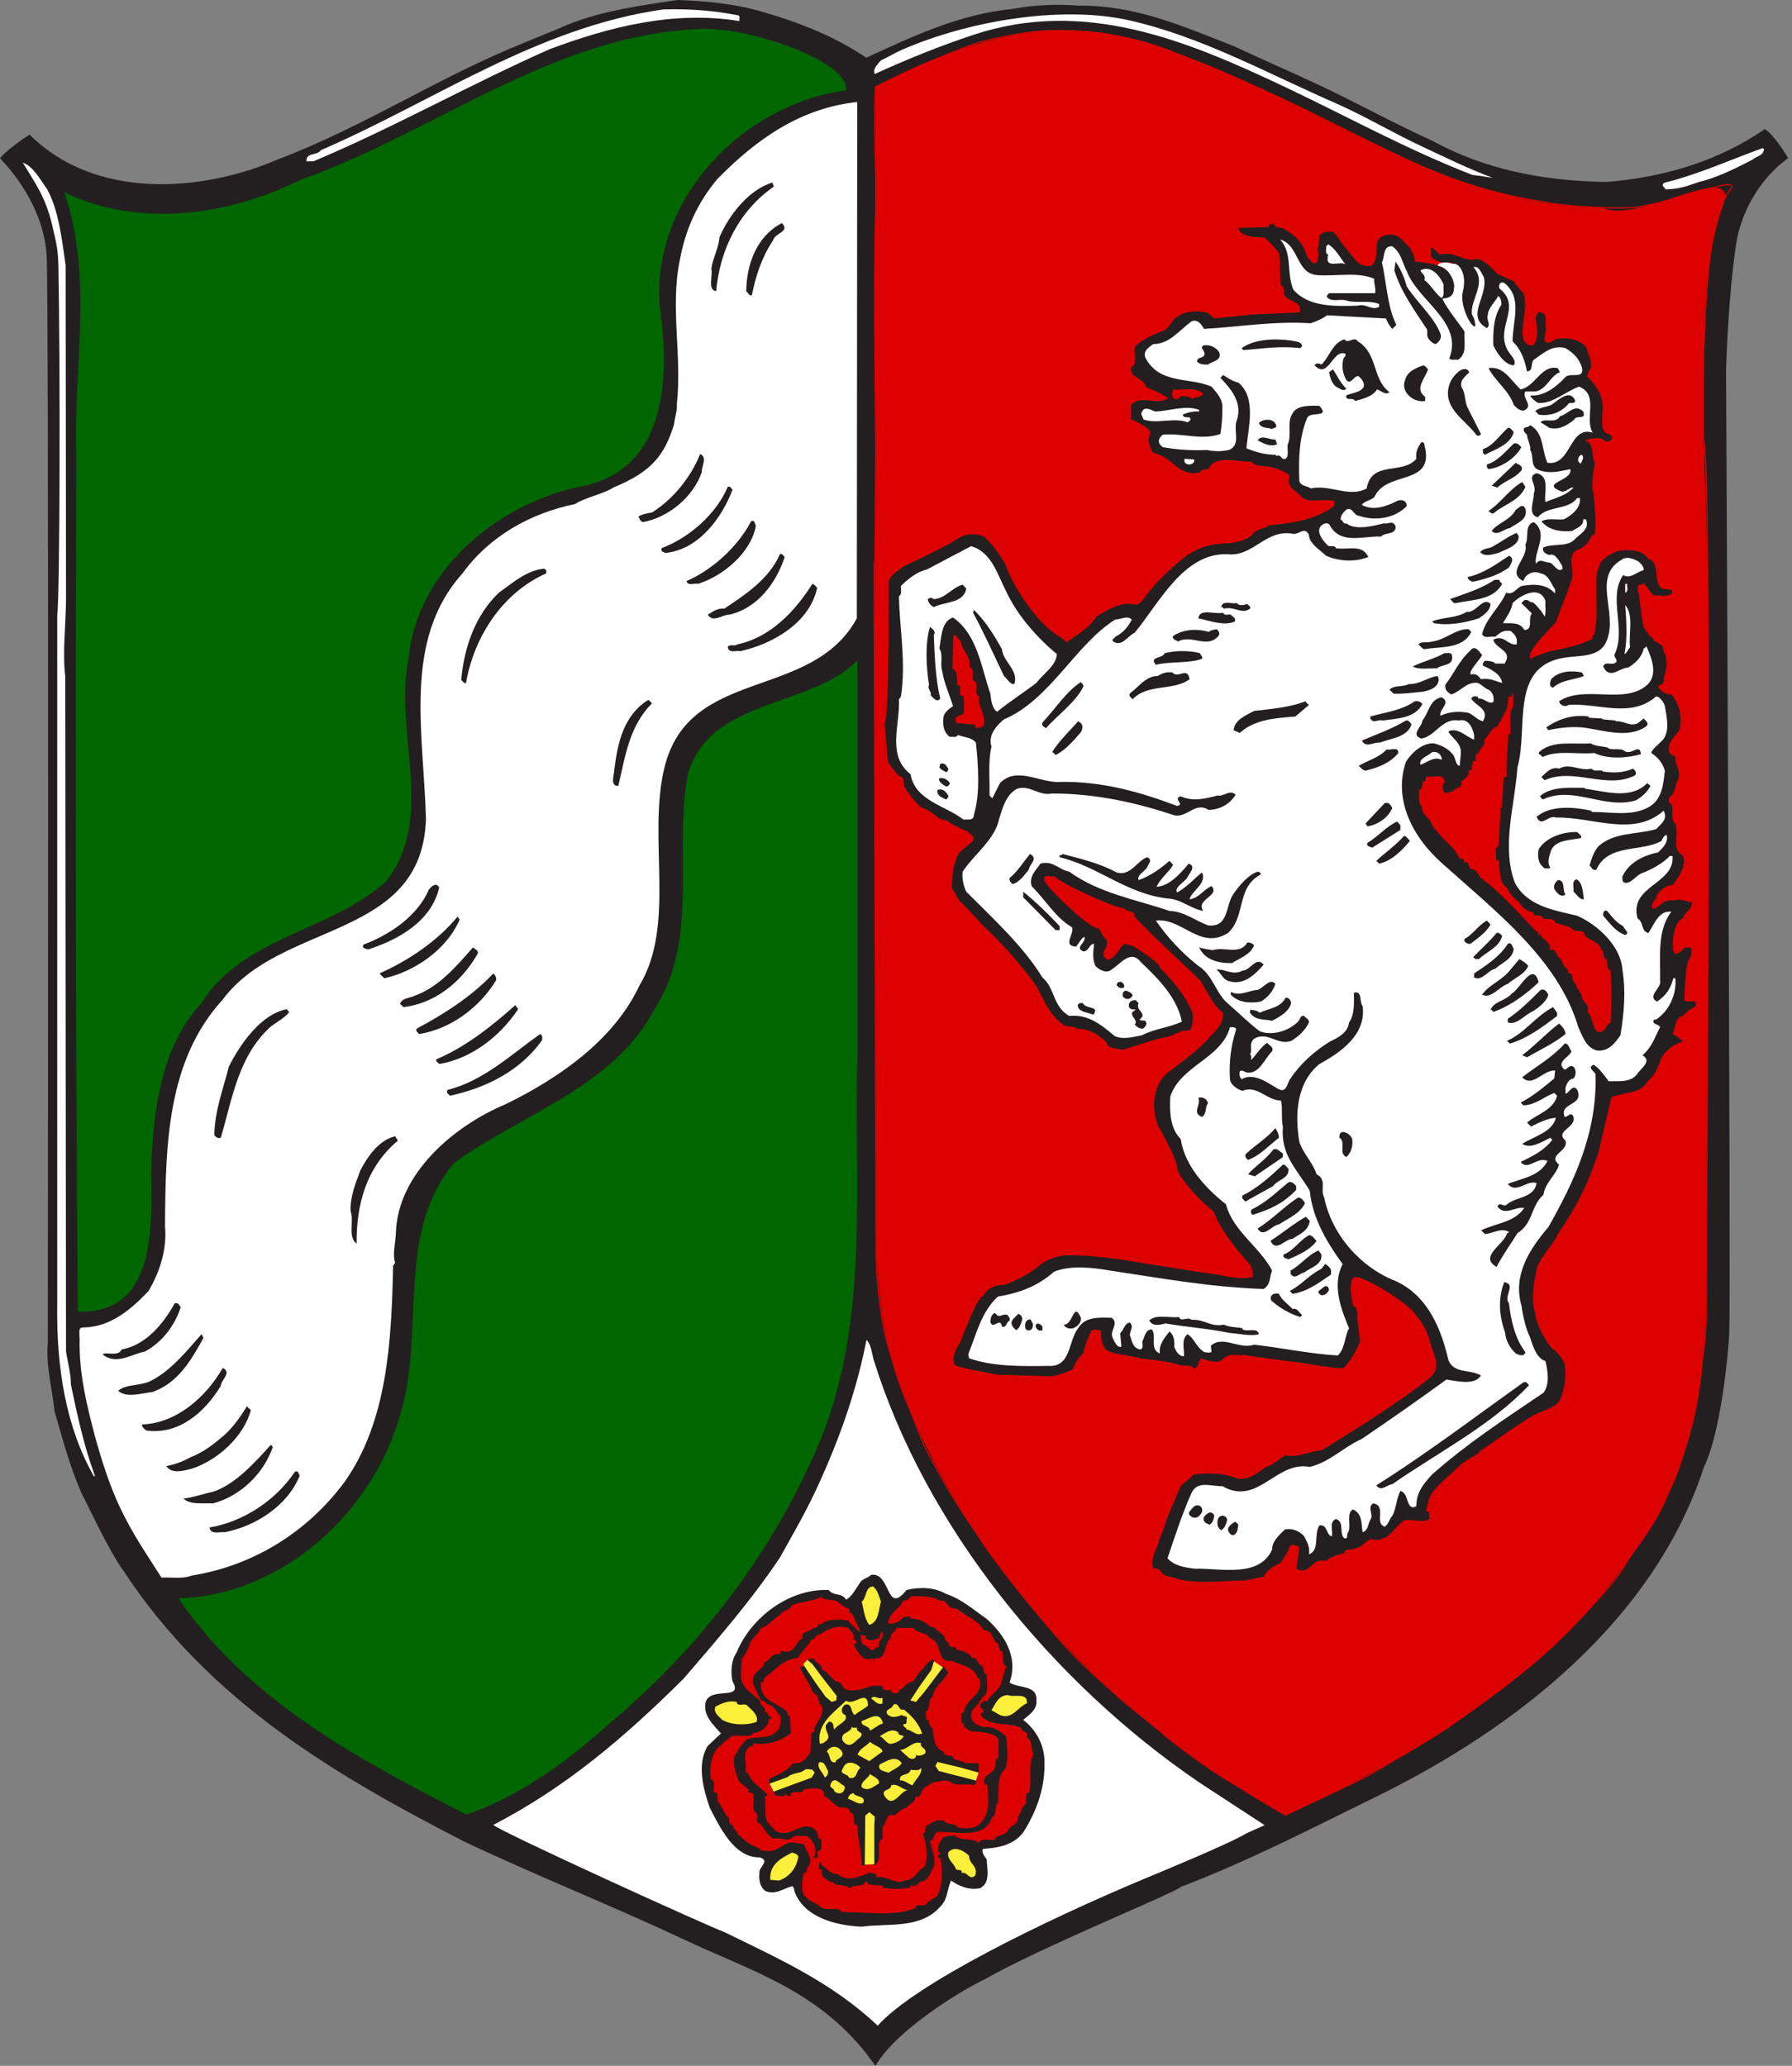 <!-- Created with Inkscape (http://www.inkscape.org/) -->
<svg xmlns:rdf="http://www.w3.org/1999/02/22-rdf-syntax-ns#" xmlns="http://www.w3.org/2000/svg" height="531.66" width="461.22" version="1.0" xmlns:cc="http://creativecommons.org/ns#" xmlns:dc="http://purl.org/dc/elements/1.1/">
 <rect width="100%" height="100%" fill="#808080" stroke="none"/>

 <path d="m196.75,3.198c9.18,2.683,18.16,6.193,26.21,11.659,12.07-5.574,24.04-11.25,37.86-12.587,5.36-1.028,11.55-1.237,16.81-0.827,15.06-0.101,27.03,5.466,39.93,10.422,7.27,3.425,14.08,6.364,21.07,9.619,9.13,4.229,20.53,10.469,29.91,14.698,13.62,7.431,28.25,10.345,44.86,10.655,15.16-1.237,28.77-5.366,40.84-13.616,2.59,1.647,5.99,7.477,5.99,7.477-7.12,5.056-12.16,13.801-13.41,22.229-2.06,13.879-2.48,30.688-2.58,31.925,0,3.101,1.29,235.47,0.83,248.27-0.21,4.95-2.17,25.63-6.51,34.4-12.79,39.41-48.4,67.26-84.33,84.85-17.28,8.46-33.17,16.71-50.29,23.21-1.24,1.44-36.21,15.58-50.76,23.94-5.85,2.76-22.7,13.06-27.86,22.14-0.61-0.82,0,0-2.62-3.53-13.16-16.24-29.4-20.89-46.42-28.88-18.66-8.76-38.17-16.51-56.74-25.28-32.502-16.71-65.563-35.84-87.739-69.68-3.92-5.36-9.363-17.36-10.832-20.02-3.302-7.65-4.848-14.02-6.912-21.03-0.774-6.62-2.274-11.97-1.755-17.65,0,0,0.332-271.76-0.31-280.19-0.696-9.084-5.389-17.69-11.992-24.702,2.188-2.583,7.608-6.062,7.608-6.062,16.817,16.817,44.204,14.884,63.804,6.425,22.183-8.358,41.678-21.356,63.648-30.124,3.61-1.546,7.53-2.992,10.94-4.538,8.87-3.611,18.67-4.956,28.47-6.402,7.74,0.309,15.27,1.036,22.28,3.201" fill-rule="nonzero" fill="#231f20"/>
 <path fill-rule="nonzero" fill="#D00" d="m303.68,14.082c36.34,12.785,68.62,39.291,108.7,39.346,8.97,4.293,32.02-11.129,31.71-2.418-7.26,19.555-5.19,41.253-5.68,61.9,2.5,58.85,0.83,117.87,0.97,176.79-1.16,35.88,4.85,75.64-16.97,106.96-21.48,33.03-56.36,54.44-91.5,70.51-41.55-22.99-76.98-58.65-95.98-102.46-9.71-20.09-9.85-42.45-9.49-64.24-0.11-64.91-0.69-130.01-0.11-194.61-0.46-27.871,0.11-55.748,0-83.605,20.33-10.645,43.75-18.698,66.73-12.017,3.94,0.969,7.8,2.278,11.54,3.844"/>
 <path d="m303.68,14.082c19.35,7.531,34.77,15.394,41.52,18.758,6.71,3.34,20.64,10.306,27.6,12.912,12.64,4.361,20.37,5.521,25.66,6.417,9.3,1.593,20.87,1.323,20.87,1.323,4.41-0.163,11.77-2.567,13.82-2.869,0,0,10.48-3.394,11.66-3.116,2.39,0.155-0.44,1.825-0.72,3.503-1.11,0.108-2.94,7.608-3.85,14.188-1.29,9.541-1.81,25.144-1.83,32.033v15.679c2.41,3.25,0.7,207.29,0.72,225.51,0,3.09-0.45,8.76-1.03,11.86,0,0-0.23,4.32-1.48,11.38-0.63,3.61-3.81,15.81-6.95,21.92-1.94,4.64-3.35,7.89-9.29,15.86-1.59,2.07-2.06,4-6.19,8.9,0,0-4.12,4.76-7.76,8.58-9,9.48-14.54,13.34-18.77,16.82,0,0-5.71,4.25-14.65,10.63-3.68,2.62-19.55,11.81-19.55,11.81-2.91,1.93-21.76,10.29-22.55,10.99-6.6-3.77-12.01-7.25-16.09-9.7-6.24-3.87-12.43-8.77-15.06-10.83-0.73-1.22-8.59-6.71-13.61-11.45-2.94-2.75-4.13-3.51-8.9-8.28-4.91-4.52-22.96-26.96-25.05-31.03-3.96-5.59-9.77-14.62-14.54-24.3-0.26-0.52-7.95-19.6-9.8-27.98-2.58-11.73-2.36-21.45-2.37-24.78l-0.52-174.03h0.21c0.85-29.69-0.67-59.219,0.19-89.249,0.37-12.658-0.74-21.426,0-33.286,2.06-0.642,4.45-2.057,9.28-4.253,4.26-1.933,10.96-4.902,16.79-6.912,4.75-1.346,8.21-1.926,11.71-2.505,5.19-0.851,9.87-0.92,16.25-0.387,9.16,0.773,16.63,2.706,24.24,5.884z" stroke="#D00" stroke-miterlimit="3.864" stroke-width="0.294" fill="none"/>
 <path d="m190.1,3.972c0.41,0.309,0.1,0.928,0.21,1.446-17.23-2.784-33.84,1.647-48.8,7.221-20.11,8.869-40.23,20.219-60.862,28.887h-1.755c-0.209-2.374,2.683-1.346,3.711-2.892,28.986-12.479,55.496-31.57,88.106-36.209,6.8-0.209,13.2,0.309,19.39,1.546" fill-rule="nonzero" fill="#FFF"/>
 <path d="m365.79,37.603c7.14,3.347,12.06,5.775,18.36,8.149-1.76-0.209-3.2-0.518-5.16-0.719-17.02-6.603-32.19-15.046-48.59-22.802-25.3-11.969-51.35-22.67-79.74-13.306-8.69,2.861-17.34,6.394-25.49,10.105-0.72-1.237,0.81-2.551,1.53-3.479,2.81-1.314,3.09-1.678,5.38-2.706,17.44-7.632,41.42-11.482,58.57-7.608,18.71,4.214,36.04,13.902,53.37,21.433,7.42,3.301,14.48,7.515,21.77,10.933" fill-rule="nonzero" fill="#FFF"/>
 <path d="m220.53,159.13c-11.66,21.35-43.12,12.28-49.51,38.37-4.44,18.16,3.09,40.44-6.5,56.23-6.61,14.13-21.05,23.93-34.36,30.43-13.1,5.47-27.85,17.74-28.27,33.22-0.1,2.58-0.92,5.36-0.2,7.63l-0.51,0.72c-0.41,19.81-1.551,40.03-12.383,55.5-9.804,13.31-23.938,21.77-39.41,24.24-2.266,0.93-5.258,0.42-7.84,0.52-3.712-5.87-7.114-10.68-10.469-17.63-2.877-5.97-4.902-12.49-6.657-18.79-2.065-7.94-4.122-15.99-3.921-24.96-0.123-2.3-0.309-3.09,1.238-2.99,6.912-0.21,12.069-4.74,16.507-9.39,2.892-4.95,4.748-10.62,4.23-16.61,0.108-21.45,0.618-42.81,14.86-58.38,15.054-20.33,51.375-15.27,52.295-46.53-0.61-22.29-5.98-46.02,9.39-63.13,7.01-9.71,17.75-15.58,28.99-17.86,2.17-1.54,7.45-2.65,9.96-4.3,9.67-4,13.05-8.18,15.52-16.23,0.33-2.6,0.83-3.4,0.72-5.25,1.35-12.383-1.75-24.87,0.73-36.831,1.44-8.049,4.54-14.861,9.69-21.046,10.42-10.624,21.67-18.263,36-19.809l-0.1,132.88z" fill-rule="nonzero" fill="#FFF"/>
 <path d="m453.99,38.325c0,1.755-1.97,1.855-2.99,2.783-4.02,2.065-8.05,4.129-12.38,5.366-3.79,0.928-4.83,2.088-9.91,2.273-0.21-0.518-1.49-1.09-0.21-1.755,8.78-2.165,16.82-5.884,25.18-8.876l0.31,0.209z" fill-rule="nonzero" fill="#FFF"/>
 <path d="m12.043,48.538c3.093,5.466,3.92,13.361,4.848,19.755l0.101,86.397c-0.101,6.81-0.928,13.21-0.201,19.29l0.201,173.83c0.417,2.78,1.245,5.47,1.245,8.46,1.646,7.94,3.402,15.99,6.185,23.52l-0.209,0.21c-7.221-12.59-9.696-27.96-9.487-44.05v-177.55c0.719-5.36,0.797-65.404,0.31-89.852-0.08-3.866-0.41-5.575-1.624-10.701-1.678-7.09-4.261-10.546-7.562-16.013,2.791,1.029,4.438,4.33,6.193,6.704" fill-rule="nonzero" fill="#FFF"/>
 <path d="m199.18,48.022c-8.98,6.186-13.93,16.299-14.85,26.923-2.28-0.31-0.83-3.92-1.24-5.877,0.41-2.783,1.85-5.056,2.06-7.948,2.37-5.567,7.43-12.271,13.62-14.126l0.41,1.028z" fill-rule="nonzero" fill="#231f20"/>
 <path d="m198.97,61.846c-2.89,4.33-4.44,9.077-5.46,14.134-0.73,0.209-0.93-0.619-1.45-1.036,0.1-7.013,2.68-14.126,9.19-17.536,2.16,2.273-1.76,2.482-2.28,4.438" fill-rule="nonzero" fill="#231f20"/>
 <path d="m330.4,58.854c3.09,1.756,5.06,3.712,5.99,7.222,1.21,1.315,1.72,2.343,2.68,1.237,0-0.719,0.62-2.064,0-2.992,0,0,0.59-1.964,0.51-3.711,1.03-0.928,1.85-1.137,3.51-0.928,1.21,1.005,1.47,1.778,2.37,3.062,1.24,1.345,2.27,3.023,2.58,3.123,1.03,1.547,2.58,3.093,4.95,2.475,2.58-1.748-0.31-6.913,3.41-7.732,3.61-1.036,4.53,1.546,6.5,3.193,0.74,1.655,0.87,1.137,1.24,3.51,1.85,0.209,4.43,0.41,6.39,1.237,1.75,0.518,3.3,2.374,4.23,3.92,0.21,2.165-0.31,3.402-1.55,4.957-0.41,0.1-1.13-0.209-1.44,0.309,1.23,0.819,1.54,3.301,3.51,3.402,0.2-4.33,3.4-10.624-1.97-13.624-2.06,0.317-3.61-0.201-5.05-1.438v-2.474c1.03,0.51,1.44,1.129,2.27,1.956,4.13-1.137,6.08,2.165,9.9,1.036,1.86,0.719,3.62,2.366,4.95,3.92,2.28,1.029,3.1,1.261,4.96,2.289-1.76-1.083,1.8,2.714,1.8,2.714,1.21,3.657-1.03,9.41,0,11.861,0.52,1.415,1.7,1.6,2.43,1.5,1.85-1.346,0.72-7.222,0.51-7.222,0.73-0.418,0.42-1.755,1.65-1.237,1.96,0.819,0.52,2.984,1.24,4.229-0.1,1.029-0.62,1.956-0.41,3.194,0.62,0.827,2.17,0,2.68-0.519,3-0.618,6.4-0.1,8.15,2.274,0.31,1.956,1.44,2.884,1.03,5.157-0.9,1.005-0.41,1.446-1.03,2.064,1.03,0.828,4,4.232,4.02,7.122,0.41,2.57-1.02,6.49,1.24,7.73,0.52-0.1,0.62,0.11,1.24,0.73,0.11,1.13-1.13,1.34-1.76,1.24-0.72-1.76-5.26-0.31-5.26-0.31,2.48,0.51,1.68,3.96,2.59,5.9-0.34,1.98-1.14,6.78-0.31,7.5,0.1,3.41,0.93,7.22,0.2,10.94-1.24-0.31-0.8,2.71-4.64,3.92-2.78,1.96,0.1,5.78-1.55,8.46-0.51,1.96-2.22,5.8-3.72,10.11-1.59,1.75-7.94,7.74-6.49,9.49,0.41-0.62,5.06-2.06,5.06-2.06,4.74-0.91,8.76-1.97,10.41-2.99,0.93-0.11,0-1.55,0.93-1.24,0.93-4.54,0.41-9.7,0.52-14.55,0.36-3.02-0.16-0.18,1.03-4.02,1.91-2.22,4.64-3,4.64-3,2.89-0.51,6.3-0.2,7.73,2.07,3.21,1.03,1.04,5.78,3.41,7.63,0.93,0,1.55,0.42,2.48,0.21,0.83,1.65-1.24,1.45-2.17,1.75-0.62-0.41-1.54-0.1-2.27-0.2-0.93-0.72-1.65-1.96-2.47-3-0.62-0.2-0.83,0.52-1.45,0.21-0.41,0.62-0.41,1.65,0,2.27,0,0,0.62,5.98,1.24,8.67,0,0,1.6,2.7,2.37,2.83,0.1,1.34,2.58,0.91,2.71,3.23,0,0.13,1.81,2.45,0.1,6.83,0.31,1.45-0.3,1.76-1.43,2.17,0.1,1.03,1.54,2.16,2.99,2.27l0.2-0.21c2.27,2.48,2.99,5.68,2.27,9.39-0.82,1.13-2.99,3.09-2.68,4.95-0.21,0,0,1.65,1.65,1.75-0.41,2.38,2.08,3.92,0.21,6.91,0,0-0.1,2.43-1.96,3.92,0,0.62,0.1,1.45,0.72,1.55,0.72,1.45-0.41,4.13,1.03,4.96,0.92,2.78-1.03,6.49,1.75,8.15,0,0,2.01,2.03-2.5,7.7-2.04-0.13-4.51,2.51-4.2,3.65-0.52-0.21-1.86,2.29-0.52,2.47,1.65-0.73,2.47-2.58,4.96-2.16,1.7-0.6,3.19,0.31,4.74,0.41,0.1,2.06-1.75,2.21-2.27,4.23-2.71,0.69-2.89,7.32-2.47,8.45,0.66,1.78,2.99-1.02,2.99-1.02h1.44c0.51,1.23,0.23,2.03-0.72,3.71-0.72,1.93-0.93,9.9-0.93,9.9,0.83,0.93,3.61-0.83,2.88,1.55-1.12,0.62-2.47,1.34-3.19,2.47-2.06,0.11-1.96,3.2-2.68,4.65,1.13,0.62,2.06,1.24,2.68,1.96-2.37,0.51-5.67,2.89-6.19,5.98-0.62,0.21,0,1.6-2.99,4.23-0.93,2.37-4.74,2.91-4.74,2.91,0.12,0-4,0.85-4.52,1.16,0,0-2.51,10.78-3.32,14.18,0,0-2.61,7.88-4.75,11.46-0.62,1.96-5.68,9.59-5.68,9.59-0.21,1.24-5.46,7.22-5.46,8.98,0,0-1.94,7.76-0.42,11.14,0.42,4.61,4.13,9.29,4.44,9.39,1.52,0.9,2.99,3.41,2.99,3.41s1.24,4.58-1.03,9.69c-0.84,1.89-3.72,2.58-5.67,3.5-3.41,1.45-13.21,8.77-15.17,9.91,0.31,0.73-3.02,1.44-5.9,4.44-2.07,2.16-5.55,4.54-6.89,7.43,0,0-0.72,2.57-0.83,3.4,1.14,0.1,0.73,1.34,0.83,2.06-1.96,1.44-6.09-0.82-7.22,0.93-2.27,1.76-3.62,5.26-7.95,4.23-1.65,0.82-2.37,2.37-4.43,2.47-0.72,0.62-2.38-0.3-2.27,1.24-0.93-0.1-4.65,1.35-4.65,1.97-3.81-1.14-4.02,3.81-7.73,1.95,0,0,0.72-4.54,0.82-5.67-0.82-0.1-1.65-0.82-2.47-0.2-0.62,1.85-2.35,4.43-2.48,4.43-1.81,0.65-4.03,2.48-4.23,3.51-1.13,0.1-4.43,0.92-4.43,0.92-6.3,0.1-14.24,1.24-19.4-0.92-3.41-0.29-2.16-2.48-4.43-2.07-1.34-1.75,0.92-5.77,1.02-6.18,0.21-1.35,1.14-3.2,1.45-3.92,0.11-1.55,4.44-11.15,4.44-11.15,0.93-1.03,2.47-1.96,3.3-2.99,0,0,6.68-1.06,11.14,1.03,3.09,0.52,5.68-1.65,7.43-2.99,0.72,0.21,4.95-2.99,4.95-2.99,3.51,0.72,6.39-1.14,9.39-1.24,18.51-11.37,24.71-16.15,27.96-18.77,2.99-2.48,0.82-6.2,0-8.98-1.06-4.52-3.38-6.58-3.77-7.22-1.49-2.48-10.96-8.64-14.81-9.6-2.47-0.72-2.08,4.05-1.23,7.43,1.54,0.31,1.03,3.2,1.03,3.2,0.1,0.31,0.72,5.98,0.72,5.98-0.93,2.01-2.47,5.11-4.23,6.71-1.13,0.41-10.42-1.24-10.42-1.24s-11.86-1.55-14.91-2.04c-2.47,0.1-3.86-0.54-5.62,0.8-0.93,1.96-5.57,0.11-5.67,0-0.82,0.31-0.41,2.37-1.96,2.68-0.62-1.13-1.83-0.52-3.51-0.93-1.55-0.61-7.48-1.52-9.93-1.64-2.7-0.91-8.38-1.16-9.36-2.58-1.78-2.57-0.31-5.29-1.76-4.75-2.57-0.62-1.78,1-2.98,2.79l-0.94,3.19c-1.13,1.14-1.95,2.18-2.47,3.72-0.2,0.93-5.47,2.17-5.47,2.17l-14.15-0.42s-10.2-1.86-10.91-2.48c-1.04-2.68,0.92-4.63,1.75-6.7,0,0,4.23-11.35,5.47-10.93,1.03-2.07,3.09-3.1,5.67-2.99,2.99-1.24,6.09-2.69,8.46-4.65,2.32-2.17,5.93-3.07,7.94-2.99,7.79-0.1,18.77,1.96,18.77,1.96l15.58,2.48c5.55,0.51,8.15,1.96,12.9,1.23,0.62-1.13-0.52-3.19-0.52-3.19-6.44-7.2-8.38-11.07-9.41-13.78-2.32-1.55-8.38-7.86-9.36-10.78,0.41-1.75-4.02-9.69-4.96-11.34,0,0-3.22-7.54,1.97-13.11,1.24-1.13,8.09-5.65,11.97-10.29,1.41-1.54,3.3-3.32,2.67-5.8-2.05-0.92-5.26-7.6-5.77-8.12-1.13-1.24-12.04-11.22-16.89-16.38,0.26-1.81-2.4-1.18-2.61-2.22-2.06,0.31-17.43-6.91-17.85-8.15-1.24,0.31-3.19-1.03-2.67,1.24,1.23,2.27,11.96,12.59,13.81,12.07,0.83,0.93,1.04,2.16,1.97,2.78,1.33,2.48-2.59,3.72,0.52,5.37,2.26-0.62,2.68-2.89,4.22-4.12l2.09,0.51s7.4,4.44,7.09,5.67c3.4,3.41,6.5,7.12,8.36,11.55,0,0,0.41,3.31-0.72,4.55-2.37-0.21-3.61,1.13-5.67,1.65-3.13,0.43-10.32,3.09-11.66,3.3-1.14-0.16-2.59-0.31-3.71-1.03,0.1-1.14-4.75-4.75-7.64-4.24-0.82-0.71-2.38-0.61-3.51-0.92-1.65-0.93-4.02-3.92-4.23-4.54-0.72-0.82-2.56-5.17-3.97-6.96-5.54-7.1-7.74-9.42-13.57-15.02-1.65-2.01-3.19-3.55-4.95-5.25-1.03-1.03-1.75-3.21-2.27-3.41,0,0-0.2-7.22,2.27-9.69,0.93-0.83,1.97-1.66,2.99-2.48,1.14-1.55-1.02-1.86-1.23-2.69-0.62,0-4.44-1.95-5.47-2.78-2.48-0.1-2.91-2.14-6.66-3.43-3.51-3.54-4.28-5.65-4.28-5.65,0.11-1.03-0.1-2.27-1.24-2.27,0,0-2.65-3.09-2.86-3.81l-0.85-9.6c1.11-2.14,1.03-25.99,1.03-25.99v-10.84c0.62-1.75,2.58-2.68,3.72-3.71,1.44-0.62,11.96-5.67,13.31-6.71,2.78-1.95,4.84-1.83,7.01-1.24,1.7,0.7,5.7,6.24,6.4,8.46,0.85,1.91,3.04,7.2,8.58,13.39,4.13,4.26,4.73,3.53,6.78,5.6,0.62-0.62,5.99-3.54,7.64-6.61,10.09-6.47,9.44-0.75,12.15-4.54,4.52-6.31,11.37-11.34,11.37-11.34,5.65-3.62,9.7-2.68,9.7-2.99,1.55,0,5.1-0.5,6.91-2.17,0.31-1.34,3.92-1.86,4.44-2.48,6.29-0.62,11.96-1.44,16.61-4.95l0.2-1.23c-3.09-1.04-7.22,1.13-9.08-1.76-1.34-1.03-3.61-2.47-2.47-4.75-0.83-1.13-3.71-1.95-3.71-1.95-1.97-0.93-4.85,0-6.2-1.76-3.5,0.21-9.18-1.85-10.93,1.76-0.73,0.41-1.96,0.1-2.27,1.03-5.67,1.23-7.02-4.02-11.86-4.95-1.03-0.73-1.24-2.79-1.45-3.51,0.42-0.52,0.21-1.34,0.52-1.97-0.83-1.54-4.75-3.19-4.95-3.19v-3.71c2.37-2.79,6.7,0.2,9.59-1.76-1.55-1.03-3.61-2.06-5.68-2.788-0.82-2.783-4.23-2.165-3.91-5.157,1.75-0.719,0.62-3.502,0.93-5.157,1.64-2.165,6.7-4.021,6.7-4.021,2.37-0.409,2.68-3.402,4.95-4.229,1.75-1.137,4.65-1.137,6.91-0.719l1.99,1.539,9.88-1.029,11.96-0.51c0.93-2.683-2.68-2.791-3.71-4.237-0.62-0.719,0.21-2.366-1.03-2.675-0.52-2.683,0-5.784-0.52-8.459,0,0-2.37-2.791-3.72-3.928,0,0-6.49,0.309-6.7-2.474l7.74-0.201c0-0.936,0.72-0.727,1.45-0.828,0.2,1.446,1.75,0.719,2.47,1.237" fill-rule="nonzero" fill="#231f20"/>
 <path d="m339.38,70.82c4.74,0.31,10-0.927,14.34,0.928-0.21,1.137,0.51,2.583,0.2,3.712h-11.86c-0.31,0.317-0.62,0.518-0.52,1.036,1.35,1.446,3.61,0.208,5.27,0.928,2.57,0.618,5.67-0.209,8.15,0.827v0.719c-1.97,1.036-3.31-0.928-5.47-0.309-6.19,0.208-12.8,0.309-16.62-4.129-1.85-4.33-0.1-9.279-3.4-12.889,5.06,1.438,4.03,9.077,9.91,9.177" fill-rule="nonzero" fill="#FFF"/>
 <path d="m346.29,68.035c-1.45-1.028-5.47,1.446-4.44-2.474-0.93-0.417-0.41-1.446-0.51-2.165l0.51-0.518c1.96,1.137,3.2,3.712,4.44,5.157" fill-rule="nonzero" fill="#FFF"/>
 <path d="m362.07,69.789c2.99,7.84,14.65,13.106,10.93,22.492,0.62,0.51,1.45,0.201,2.28,0.309,2.47-1.654,1.44-4.646,1.64-7.221-0.2-0.642-4.38-5.598-5.66-8.436-0.17-0.34,2.96,0.387,2.96-2.837,0.36-1.083-1.03-5.289-4.13-5.676-0.27-1.167,3.15-0.927,3.74-0.518,1.81-0.386,3.74,2.714,2.71,6.967-1.03,3.742,2.33,9.889,3.18,9.054-0.11-1.237-0.24-1.964-0.86-2.992-0.64-3.611,4.05-8.25,0.34-12.17,1.54-0.418,1.95,1.438,2.68,2.474,1.34,4.848-4.85,10.106,0.82,13.206,1.14-0.928-0.2-2.064,0.21-3.302,0.11-1.963,1.85-3.301,2.68-4.956,0.72,0.418,0.83,1.446,0.83,2.273-1.97,2.885-2.17,6.604-2.07,10.415,0.83,1.864,2.9,5.057,5.26,5.158,0.94-1.338-1.13-2.784-1.75-4.222-2.89-5.784,3.92-10.941-1.96-15.58-0.21-0.827,0.1-1.856,1.24-1.446,4.85,3.92,2.16,9.696,2.16,15.062,2.28,2.165,3.1,4.848,3.72,7.74,1.75-0.109,0.82-2.173,1.75-2.993,2.48-1.654,4.65-3.92,8.16-2.992,2.16,1.338,3.4,2.575,4.23,4.949,0.71,3.201-3,1.237-4.23,2.474-2.38,2.582-5.58,5.059-9.09,4.749,0.21,0.62,1.35,1.65,2.17,1.96,3.82,0.1,6.92-2.99,10.42-4.227,5.26,2.167,1.24,8.347,3.51,11.857-6.09-1.95-5.47,8.67-11.66,7.74-1.55-3.3-0.83-7.64-4.44-9.69-0.51,0.82-2.16,0.2-1.54,1.74l0.72,0.73c0,1.13,1.03,2.79,0.82,3.92,1.04,1.44-0.2,4.54,2.48,5.26,2.79,0.93,5.05,0.21,7.84-0.31,0.72,3.09-8.15,3.51-2.17,5.78,1.14,0.1,2.07-1.24,2.99-1.03-2.05,2.16-4.54,2.57-7.21,3.71-0.52-2.27,1.34-6.6-2.27-7.42-2.79,0.82,0.31,3.19-0.73,5.15,0.11,2.07-1.75,5.47,1.04,6.19,2.47-3.09,7.84-1.76,10.1-4.95h0.73c0.31,2.47-2.07,4.43-4.13,5.47-1.96,0.21-4.12-0.41-5.78,0.52,1.86,2.26,4.85,2.78,7.94,2.47,1.04-0.73,3-1.24,2.8-2.99h0.71c1.14,2.68-1.75,3.82-3.2,5.46-1.95,1.66-5.25,0.72-7.73,1.76-0.52,1.03,0.72,1.85,1.55,1.95,1.54-0.51,2.47,1.56,3.19,2.69l0.21,0.83c-1.24,1.33-2.37-1.45-3.4-1.55-1.45,0-2.38-1.24-3.51,0.31-0.52-3.2,3.41-7.74-0.52-10.73-2.58,0.72-1.13,4.02-2.17,5.77,0.93,3.51-5.15,7.12-0.51,9.4,0.51-1.87,2.68-2.8,4.43-1.97,2.07,0.31,2.69,2.69,3.72,4.13v1.03c-2.27-2.47-5.26-2.47-8.46-1.96-1.44,0.41-2.17,2.48-4.12,1.76-1.76,3.92-5.27,6.7-6.2,10.62,0.42,1.34,2.28,0.51,3.41,0.72,1.13-1.03,2.27-1.85,4.02-1.44,1.03,0.93,1.76,1.65,1.45,3.41-2.37,0.3-3.09-2.59-5.99-1.24,0.41,2.36,5.06,2.78,3,5.97v0.21h-2.48c-0.52-0.62-1.75-0.72-2.68-0.72-0.42,0.31-0.62,0.72-0.52,1.24,1.76,0.83,4.54,1.96,4.96,4.44-1.56-0.31-3.1-1.35-5.48-0.93-0.82-1.24-1.54-1.44-2.68-1.24-0.31-1.13,2.17-3.51,2.99-4.95-0.62-0.83-1.85-2.78-2.99-1.24-2.88,2.58-4.33,6.09-6.49,8.87-0.1,1.35,0.51,1.86,1.54,2.47,2.38-0.71,3.92-3.29,6.71-2.98,0.92,0.2,1.85,1.44,2.89,1.75,1.03,0.62,1.54,1.86,1.23,3.2-1.44,0.62-2.16-1.03-3.92-0.93,0.1-0.31-0.2-0.62-0.51-0.52-0.51-0.1-0.93,0-1.24,0.52,1.04,1.96,4.85,2.68,2.99,5.88-1.54-0.41-2.37-1.65-3.71-2.17-2.37-0.51-5.06-0.31-7.22,0.73-0.42-1.76,2.88-3.3,0.31-4.75-3.1,0.52-3.3,4.02-4.96,5.99,0,1.54-3.19,3.61-0.31,4.63,3.51-0.41,5.48-5.46,9.7-4.63,2.48-0.62,3.51,1.85,3.93,3.71v1.23c-2.28-0.92-4.03-3.09-6.41-2.26l-0.2,0.31c1.34,1.85,3.3,2.88,3.2,5.36l-0.31,3.3c-1.03-0.1-1.03-1.86-1.65-2.79-1.35-1.75-3.09-2.47-4.96-2.99-2.88-0.2-5.77,2.38-7.22,4.75-3.4,9.9,1.97,19.7,9.4,26.2,13.4,12.07,29.8,24.55,34.97,42.1,1.03,2.26,1.95,5.15,4.64,5.97,2.99,0.42,4.74-1.75,6.19-3.92,0.93-5.67,1.44-11.14,0.51-16.92-0.41-5.98-6.39-11.55-11.66-13.82-5.98-1.44-13-2.47-16.09-8.66-3.4-9.49,0.1-19.81,0.73-29.5,2.88-9.81-2.07-25.69,11.65-28.17,4.13-0.82,9.7,0.21,11.45-4.74,2.68-7.12-3.92-16.2,3.72-20.54,1.34-1.03,3.19-0.2,4.43,0.52,0.62,0.62,1.35,1.24,1.24,2.16-1.75,0.42-3.51,2.38-5.26,1.25-4.02,5.78,0.83,13.82-2.17,20.32-0.61,0.72,1.55,1.85-0.3,2.47-0.93,0.21-2.18-0.51-2.69,0.73,1.65,3.6,4.23,0.31,6.4,0.31,1.85-1.04,3.71-2.89,4.02-4.96,0.31,0.1,0.52-0.41,0.72-0.51,1.24,2.79,3.1,7.22,0.21,9.9-5.98,5.27-16.1-0.1-22.7,4.23,0.21,0.93,1.35,1.65,2.48,0.93,7.74-0.51,15.99,3.51,22.49-2.17,0.93,0,1.95,1.45,2.26,2.48,0.42,2.68,1.56,7.02-1.02,9.18-0.83,0.93-2.28,1.86-2.48,2.89,1.76,1.13,2.89,2.58,3.5,4.54-0.41,3.61-0.72,7.73-4.53,9.59-4.33,2.17-9.39,1.04-14.34,1.04v-0.31c-4.34-0.93-10.42-1.55-14.13,1.54,1.13,3,3.09-0.62,4.94,0.21,9.5-0.21,19.91,5.16,27.75-1.75,1.14,2.26-0.71,3.4-1.95,4.74-4.95,1.44-10.83,0.72-14.85,4.43-1.24,1.45-1.76,3.21-2.28,4.96,0.62,0.31,0.62,1.44,1.76,1.03,2.99-6.81,11.76-4.44,16.81-7.43,0.21-0.62,0.62-1.34,1.24-1.55,0.62,1.76-0.83,3.3-2.16,4.54-3.61,0.73-7.43,2.48-9.19,6.19,0,0.62-0.1,1.55,0.73,1.65,1.64,0.11,2.57-1.75,4.23-2.47,2.57-0.93,5.66-2.69,7.22-4.44h0.72c0.62,7.33-11.35,7.64-8.98,16.1,1.55,0.82,0.83,3.3,2.78,3.71,1.45-2.07,2.59-5.88,5.89-5.47-3.71,4.85-2.79,11.66-2.89,17.65,0.51,2.05-3.51,4.02-0.82,5.46,2.36-1.44,3.61-3.51,4.23-5.98h0.51c0.41,4.13-1.65,8.46-4.95,10.62-0.31,0-0.62,0-0.72,0.31-0.11,1.03,1.44,0.83,1.75,1.66-1.44,2.67-2.07,5.15-4.54,7.21,2.68,1.55-0.62,3.51-1.44,4.96-1.76,2.16-4.86,1.64-7.22,1.75-0.94-1.14-2.38-3.41-3.92-4.23-1.76,0.72,0.31,1.65,0.51,2.48,0.42,14.96-5.47,27.54-12.17,39.3-4.75,5.57-9.19,12.28-6.91,20.12,0.41,2.99,1.13,5.98,2.26,8.35,0.73,2.27,1.66,5.26,3.93,5.99,0.62,2.68,1.13,5.98-0.52,8.15-9.9,6.7-19.6,12.99-28.68,21.04-2.06,2.27-4.13,4.64-4.02,8.15-2.79,1.44-1.76-3.41-4.13-3.92-1.03,1.96-1.03,4.43-2.06,6.4-0.83,0.82-0.93,2.16-1.96,2.78-2.79-0.83,0.61-5.47-3-5.98-1.64,1.13,0.31,2.89-0.72,4.23-0.61,1.13-0.51,2.68-1.96,3.2-0.41-1.86,0.11-4.65-2.47-5.89-1.86,0.93-0.41,4.13-1.24,5.89-0.62,0.41,0.21,1.85-1.03,1.54-1.45-1.34,0.2-4.23-2.17-4.95-1.86,0.82-0.62,3.2-1.03,4.44-1.45-0.11-1.03-3.2-3.2-2.79-1.55,2.48,0.21,6.3-2.68,7.43,0.31-1.86-0.51-3.2-1.24-4.64-1.34-1.45-2.99-2.07-4.95-1.76-1.45,1.45-3.3,2.99-3.3,5.17-3.3,7.42-13.52,4.73-19.81,4.94-2.58-0.31-5.37-0.72-7.11-2.68,1.85-5.47,3.81-11.55,6.18-16.82,1.55-3.3,5.06-1.64,7.95-1.75,9.08,5.26,13.82-6.6,22.48-4.95,5.16-1.24,8.77-5.16,13.42-7.22,7.11-4.85,14.54-10.01,21.76-15.27,2.69,0.42,7.33,1.55,8.87-1.03-2.68-1.65-6.91-0.41-8.35-3.92-1.85-7.94-5.15-16.4-13.41-20.32-9.18-3.51-16.61-11.97-18.57-21.56-1.13-2.07,0.82-4.54-1.96-5.99-0.93-2.99-3.51-5.37-4.44-8.36-1.24-7.32-0.62-15.26,5.16-20.01,5.47-2.99,12.07-7.53,11.14-14.85-0.93-1.14,0-4.13-2.26-3.51,0,2.06,0.3,5.57-1.24,7.63-0.31,2.68-2.79,3.92-4.96,4.96-4.02,2.47-7.73,5.87-10.1,9.48-0.93,1.14-0.93,3.92-3.2,2.69-2.79-1.65-6.4-4.33-9.39-2.48-0.52-0.52-0.62-1.23-0.52-1.95,0.52-0.63,1.24,0,1.76,0.2,3.3,0.52,4.53-3.4,6.6-5.47,0.52-1.03-0.72-1.44-1.24-2.16-1.54,0.92-2.89,3.09-4.13,4.43-0.1-0.51,0.21-1.13-0.31-1.44,0.73-1.04-0.41-2.79,1.04-4.03,3.5-2.06,6.08,1.86,9.59,0.52,1.75-1.03,3.61-2.69,4.54-4.75,0.1-0.72-0.82-1.13-1.24-1.65-1.03-0.21-1.03,0.93-1.55,1.45-2.57,2.57-6.91,3.71-9.89,2.47-2.9-2.16-4.96-4.33-7.95-6.91-3.3-2.57-4.02-7.53-7.84-9.9-4.33-3.41-7.94-7.33-10.94-11.66,6.71-0.82,11.35,7.74,18.57,3.2,4.65-4.23,2.06-11.76,8.46-15.06,0-0.41-0.41-0.72-0.82-0.72-2.48,0.82-4.65,3.5-6.2,5.67-2.16,2.99-1.13,8.77-6.6,8.15-3.3-1.24-6.18-3.61-9.9-3.72-8.77-2.99-18.16-4.54-25.79-10.1-2.58-0.42-4.23-3-7.43-2.07-1.14,1.76-2.99,3.2-2.27,5.78,3.72,3.71,6.09,8.05,10.42,10.62,0.62,1.76-2.58,4.75,1.04,4.96,0.71-0.83,1.43-2.38,2.16-2.48,0.52,1.44-2.78,2.79-0.21,3.72,1.35-0.11,1.45-1.97,2.68-1.97-0.2,1.97-0.51,3.72,0.31,5.68,0.93,0.92,2.79,2.16,4.23,0.92,2.17-1.33,4.85-5.25,7.43-1.95,4.64,4.43,9.29,9.08,10.63,15.37-3.2,1.55-7.22,1.86-10.22,3.5-2.16,0.42-4.94,1.24-7.11,0.21-3.41-2.89-6.81-5.67-11.66-5.16-4.33-2.47-3.61-7.12-6.91-9.9-4.95-8.05-12.49-14.95-19.6-22.08-0.73-1.54-1.14-3.3-0.93-5.15,2.88-4.44,8.36-8.26,9.39-13.62,0.92-2.89,1.75-6.19,4.64-7.74,3.3-1.03,5.57,1.96,8.97,1.24,11.35,0,21.77,2.37,31.67,5.67,3.3,0.41,5.27-3.61,8.67-1.44,2.89-0.1,5.37-1.45,6.91-3.92-1.54-1.45-2.99,0.52-4.64,0.21-3.2,0.82-6.29,1.64-9.49,0.2-2.17,0.72,1.24,2.06-0.93,2.48-9.29-3.51-18.88-6.29-29.71-6.19-5.47,0.51-11.45-4.23-15.88,0.31l-1.97,3.92-0.72-0.72c0.1-4.23-0.42-8.77,0.51-12.59-0.93-2.89,1.14-5.27,3.2-7.01,11.86-4.96,18.58-19.5,28.68-25.7,1.45,0,2.99-1.13,4.23,0-1.03,2.07-2.26,3.41-4.23,4.44-0.2,0.42-1.24,0.73-0.51,1.24,2.17,1.44,3.71-1.45,5.47-2.27,6.29-7.53,12.48-20.53,23.83-20.22,6.6,0.82,9.9-6.5,16.81-5.26,1.55,0.42,3.1-2.07,4.23,0.31,0,2.16,2.79,3.82,4.43,5.36,3.2,1.45,7.53,1.66,10.84,0.31-1.55-3.4-5.16-1.75-8.36-2.26-0.2-1.04-1.75,0-2.27-0.94-1.33-1.24-2.58-3.19-1.75-4.54,0.62-0.92,2.06-1.33,2.47-0.41,2.79,5.06,8.46,2.69,13.21,2.9,1.03-1.25,3.92-0.31,3.71-2.69-0.82-1.65-1.75-0.42-2.99-0.72-2.89,0.72-7.33,1.86-9.7,0-0.51,0.41-0.93-0.72-1.44-1.03,0-1.04,0.72-1.76,1.44-2.48,1.66-0.82,1.97,1.55,3.2,1.55,4.23,1.45,9.29,0.72,12.38-2.48,0-1.55-1.55-1.86-2.68-1.23-2.79,1.44-6.09,2.47-8.87,0.93,0.51-0.93,2.16-1.14,3.19-1.97,3-6.91,15.06-2.89,13.11-12.59-0.31-0.51,0.1-1.75-1.04-1.54-0.82,1.23-1.54,2.47-1.23,4.23-3.62,4.23-11.56,0.31-12.79,7.64-4.54,2.47-9.39-1.14-14.45,0-0.72-0.73-2.47-0.42-2.89-1.97-0.2-5.67-0.1-10.93,1.97-16.09,0.61-1.96,6.18,0.1,3.19-3.2-2.27-0.1-5.88-0.21-6.91,1.97-1.55,2.16-0.1,5.56-1.24,7.94-0.2,1.23,0.42,2.78-0.51,3.71-1.35,0.41-1.04-1.34-2.48-0.72v-0.31c-3,0-5.26-0.73-7.63-1.66,0.41-5.15,2.68-12.99-2.07-16.913-1.44-0.31-2.68-1.137-3.92-1.956l-0.72,0.719c2.99,3.09,5.68,6.5,4.23,10.93-1.03,2.38,1.24,6.4-2.06,7.64-1.96,0.41-3.61,0.41-5.68,0-3.92,0.2-8.04-0.11-11.34-0.73-1.45-1.12-1.14-2.26,0-3.19,5.05-0.52,10.1,1.55,14.85-0.21,0.41-2.37,0.52-4.74,0.52-7.22-0.11-1.95-1.65-3.61-2.79-4.947-5.67-2.482-13.41-0.518-17.02-7.431-0.72-1.755,0.93-2.683,1.96-3.51,4.23,0,6.81-3.611,9.9-5.876,1.66-0.619,2.58,0.827,3.2,1.956,9.18-0.51,17.85-2.057,27.44-1.446,1.55-0.51,3-1.129,4.23-2.057l15.17,0.82c0.41,0.936,0.82,1.863,1.65,2.683l1.03-1.028c-2.38-4.848-2.48-10.732-3.71-16.09,0.82-1.655,0.2-4.338,2.68-4.129,2.27,1.647,2.57,4.229,3.71,6.394" fill-rule="nonzero" fill="#FFF"/>
 <path d="m362.07,73.709c2.68,4.229,7.01,7.84,8.67,12.17,0.41,1.237-0.42,2.173-1.24,2.683-0.93-0.201-1.96-1.237-2.16-2.165v-1.546c-3.31-5.057-6.71-9.596-8.47-15.271l0.31-2.265c1.34,1.956,2.27,4.121,2.89,6.394" fill-rule="nonzero" fill="#231f20"/>
 <path d="m371.56,73.297c-0.21,1.137,0.41,2.575-0.52,3.402-1.54-1.028-2.78-3.402-4.43-4.639,0.41-1.237-0.72-1.655-1.03-2.474,2.68-1.446,5.05,1.337,5.98,3.711" fill-rule="nonzero" fill="#FFF"/>
 <path d="m335.15,89.08-0.52,0.518c-5.16-0.618-9.49,0.101-14.65,0.511l-0.41-0.511c3.51-2.474,8.66-2.474,12.79-1.964,1.03,0.31,2.48,0.109,2.79,1.446" fill-rule="nonzero" fill="#231f20"/>
 <path d="m349.49,87.842c5.25,3.302,3.61,9.696,8.15,13.108-1.14,0.82-2.17-0.42-3.21-0.73-1.33,1.97-3.61,2.37-5.66,2.99-0.52-1.13-2.49,0.21-2.28-1.44,1.55-0.72,3.31-0.62,4.44-2.067,0.41-1.237-0.42-2.057-1.24-2.884-1.23-0.309-1.96,2.474-3.2,0.928-0.92-1.546-1.23-3.611-0.72-5.467,0.21-0.417,0.72-0.618,0.51-1.237-3.3-1.345-4.33,6.704-7.94,2.993,0.31-0.727,1.34-0.518,1.76-0.209,2.16-2.065,2.78-5.467,5.88-6.503,1.03,1.346,2.48-0.928,3.51,0.518" fill-rule="nonzero" fill="#231f20"/>
 <path d="m313.79,90.627c0.83,2.165-1.85,2.374-2.89,3.201-1.03,0-2.06,0-2.78-0.726-0.1-1.238,1.23-0.82,1.75-1.547,0.72-1.237-1.44-2.064,0-2.683,1.65-0.201,3.09,0.518,3.92,1.755" fill-rule="nonzero" fill="#231f20"/>
 <path d="m367.54,95.063c-0.62,2.165-3.51,4.848-0.93,6.917,0.41,0.2,0.1,0.82,0.21,1.23-1.35,0.21-3.1-0.21-4.24-1.44-1.13-1.03-1.54-2.686-0.92-4.024,0.51-2.165,2.89-3.093,4.64-3.711,0.72,0.201,0.72,0.51,1.24,1.028" fill-rule="nonzero" fill="#231f20"/>
 <path d="m401.48,95.786c-2.58,1.028-3.3,4.334-6.19,4.944h-2.68c-1.14,1.66,2.47,3.82-0.52,4.96-1.03,0-1.75-0.73-2.47-1.45-1.24-3.71-4.65-5.98-6.5-9.482,3.81-0.727,5.88,3.301,8.25,5.462,3.81-0.723,5.36-6.498,9.59-5.462l0.52,1.028z" fill-rule="nonzero" fill="#231f20"/>
 <path d="m378.16,95.786c-1.02,1.137-2.58,2.065-1.96,3.92,1.04,1.544,0.73,3.614,1.55,5.254l3.41,6.72c-0.21,0.4-0.83,0.71-1.24,0.2-2.68-3.82-9.19-7.02-6.7-13.411,0.71-1.755,3.71-5.057,4.94-2.683" fill-rule="nonzero" fill="#231f20"/>
 <path d="m346.49,100.02c-0.72,0.92-1.85-0.213-2.68-0.523-1.14-1.028-1.45-2.373-1.75-3.711l1.03-0.727c0.93,1.446,1.86,3.41,3.4,4.961" fill-rule="nonzero" fill="#231f20"/>
 <path d="m309.66,101.25c-0.51,1.24-1.75,0.62-2.78,1.45-0.62-0.62-1.75-0.83-2.99-0.73-0.52,0.73-0.83,0.83-1.66,0.73-0.82-0.52-0.61-1.76-0.3-2.48,2.58,0.31,5.46-0.823,7.73,1.03" fill-rule="nonzero" fill="#D00"/>
 <path d="m405.4,103.01c0,1.33-1.55,0.1-1.96,1.23-1.96,1.97-4.44,2.9-7.43,2.48-0.31-0.31-0.52-0.82-0.93-0.82,0.72-0.94,2.79-1.14,4.13-1.66,1.86-1.23,4.74-4.23,6.19-1.23" fill-rule="nonzero" fill="#231f20"/>
 <path d="m308.63,105.9c-1.23-0.1-2.99,0.2-4.23,0.82,0.31,1.34,2.17-0.11,1.96,1.45l-0.72,0.51c-3.61-1.34-7.74,0.52-11.34-0.72-0.11-0.72-0.94-1.35-0.32-2.06,0.62-1.45,2.37-0.31,3.3,0,3.82-0.1,7.84-1.76,11.35-0.41v0.41z" fill-rule="nonzero" fill="#FFF"/>
 <path d="m407.46,105.9c0.93,2.27-1.75,0.82-2.26,2.06-1.66,1.34-3.72,2.78-6.41,2.16l-2.26-1.44c0.83-1.24,3.92,0.52,4.95-1.55,1.96-0.41,3.82-3.4,5.98-1.23" fill-rule="nonzero" fill="#231f20"/>
 <path d="m328.44,109.4c0.31,0.83-0.72,0.62-1.03,1.03-1.13-0.51-2.68,0-3.41-1.54,0.62-0.93,3.72-1.55,4.44,0.51" fill-rule="nonzero" fill="#231f20"/>
 <path d="m389.61,111.16c-0.82,3.3-4.74,4.43-7.43,5.88-0.61-0.32-0.51-0.94-0.51-1.45,2.58-0.82,4.33-3.61,6.4-5.46,0.72-0.21,1.03,0.62,1.54,1.03" fill-rule="nonzero" fill="#231f20"/>
 <path d="m328.65,114.15,0,0.21c-1.76,0.72-3.4-0.21-4.95-1.04,1.03-1.55,2.98-0.1,4.54-0.2l0.41,1.03z" fill-rule="nonzero" fill="#231f20"/>
 <path d="m391.58,115.08c-1.66,2.99-5.27,5.25-8.46,5.67-0.42-0.31-0.52-0.72-0.42-1.23,2.68-0.73,4.75-3.31,6.91-5.37,0.94-0.31,1.35,0.41,1.97,0.93" fill-rule="nonzero" fill="#231f20"/>
 <path d="m180.61,121.58c-2.27,6.39-8.56,11.55-15.06,12.78-0.83-0.1-1.03-1.12-1.24-1.43,1.03-0.62,2.27-0.83,3.51-1.04,5.57-3.5,10.11-9.29,12.38-15.06,1.96,0.93,0.31,3.09,0.41,4.75" fill-rule="nonzero" fill="#231f20"/>
 <path d="m407.15,117.04c0.72,0.82-0.1,1.54-0.21,2.26-1.43-0.41-0.62-2.26,0.21-2.26" fill-rule="nonzero" fill="#FFF"/>
 <path d="m307.4,118.27c0.1,1.86-3.21,1.55-2.48-0.2l2.48,0.2z" fill-rule="nonzero" fill="#FFF"/>
 <path d="m391.58,121.06c-1.76,2.17-4.23,2.58-6.2,4.44l-1.44-0.52,6.19-5.88c0.31,0.41,2.06,0.62,1.45,1.96" fill-rule="nonzero" fill="#231f20"/>
 <path d="m392.61,125.29c-1.45,3.51-5.47,4.54-7.94,6.6-0.52,0.62-1.14,0-1.56-0.41,3.1-1.96,5.37-5.57,8.67-7.43l0.83,1.24z" fill-rule="nonzero" fill="#231f20"/>
 <path d="m188.55,126.01c-2.78,7.32-8.76,15.47-17.33,16.3-0.41-0.31-1.34-0.31-0.93-1.24,7.12-2.68,14.03-8.76,17.03-15.78,0.61-0.31,0.82,0.41,1.23,0.72" fill-rule="nonzero" fill="#231f20"/>
 <path d="m392.61,130.96c0.82,2.79-2.48,3.82-4.02,4.95-1.56,0.21-3.3,2.18-4.65,0.73,1.45-2.07,4.75-2.68,6.19-5.47,0.51-0.11,1.76-1.96,2.48-0.21" fill-rule="nonzero" fill="#231f20"/>
 <path d="m194.54,135.4c-1.34,6.91-8.36,12.79-14.86,14.85-1.34-0.2-2.58,0.62-2.99-0.72,6.5-2.78,13.21-8.76,16.61-15.37,0.93-0.52,1.03,0.72,1.24,1.24" fill-rule="nonzero" fill="#231f20"/>
 <path d="m390.85,137.88c0.31,2.47-3.3,3.51-5.25,4.43-1.35,0.31-3.41,1.14-4.65-0.21,0.93-1.13,2.37-0.82,3.4-1.54,2.07-1.14,3.92-2.58,5.99-3.4l0.51,0.72z" fill-rule="nonzero" fill="#231f20"/>
 <path d="m259.12,152.52c2.78,5.88,7.84,11.66,12.89,15.79-0.11,2.99-3.41,4.95-5.26,7.43-3.51,2.68-6.81,4.74-10.11,7.43-1.34-0.83-1.54-3-1.75-4.65-2.38-6.91-3.31-15.16-9.6-19.6-2.99,0.93-2.99,5.06-3.51,7.95,1.04,1.64,0.11,4.12,0.73,5.87,0.52,3.2,1.85,5.99,2.78,8.98-1.03,0.72-2.37,1.65-2.47,2.99-0.21,1.86,0,3.71,1.64,4.95,0.73-0.21,1.66,0.31,2.07-0.51,1.54,0.62,3.41,0.51,4.64,1.96,0.62,5.87,1.13,13.3-0.51,18.57-0.1,1.65-1.45,1.13-2.69,1.24-4.64-3.61-12.48-4.85-13.61-11.66-6.2-4.85-2.68-12.59-2.99-19.29l0.51-0.72c1.34-8.88-0.31-16.92-0.51-25.8,0.92-0.62,0.41-1.85,0.51-2.68,2.07-1.96,4.12-3.61,6.71-4.23l11.35-5.98c5.36,1.54,6.8,7.43,9.18,11.96" fill-rule="nonzero" fill="#FFF"/>
 <path d="m201.96,143.34c-2.16,6.71-7.12,13.31-14.34,14.86-1.85,0-4.02,2.16-5.46,0,1.23-0.72,2.47-1.76,4.22-1.55,5.58-3.71,11.56-7.63,14.35-14.03,0.62-0.3,0.82,0.41,1.23,0.72" fill-rule="nonzero" fill="#231f20"/>
 <path d="m388.38,146.03c-2.79,2.06-6.09,2.99-9.39,3.71-0.52-0.2-1.34-0.72-1.24-1.24,3.92-0.83,7.23-3.19,10.63-5.47,1.54,0.62,0.52,2.07,0,3" fill-rule="nonzero" fill="#231f20"/>
 <path d="m140.58,146.75,0,0.82c-11.24,4.95-18.57,16.3-20.63,28.16-0.62,0.31-0.82-0.51-1.24-0.71,0.73-8.57,3.72-16.82,9.7-22.5,3.51-2.47,7.12-5.77,11.66-6.18l0.51,0.41z" fill-rule="nonzero" fill="#231f20"/>
 <path d="m385.9,149.22c0,0.52,0.52,0.72,0.72,1.03-2.26,4.23-7.63,4.03-11.86,4.96-0.72,0.21-1.03-0.62-1.55-1.03,3.92-1.45,7.94-2.58,11.45-4.96h1.24z" fill-rule="nonzero" fill="#231f20"/>
 <path d="m210.32,151.29c-1.96,9.18-11.76,14.54-19.81,16.3-1.03-0.31-2.88,0.71-3.19-1.03,0.31-0.93,1.85-0.11,2.47-0.73,8.36-1.75,14.75-8.35,19.29-15.57,0.52,0.1,0.83,0.62,1.24,1.03" fill-rule="nonzero" fill="#231f20"/>
 <path d="m418.81,150.25c-0.1,0.72,0.41,1.97-0.52,2.28v-2.28h0.52z" fill-rule="nonzero" fill="#FFF"/>
 <path d="m248.7,151.49c-0.72,3.82-5.47,3.3-8.36,4.75-0.83-0.42-1.45-1.14-1.55-2.06,0.62-0.41,0.93-0.41,1.55,0,2.89-0.1,4.75-3,7.43-3.72l0.93,1.03z" fill-rule="nonzero" fill="#231f20"/>
 <path d="m397.77,154.69c-0.11,1.34,0.2,2.78-0.21,4.02-0.62-1.24-1.76-2.57-3-3.71-0.92,0.21-1.12-0.93-2.26-0.52l-0.73,0.73,2.69,2.68c-1.13,1.24,0.51,4.23-1.96,4.23-1.04-2.17-3.82-1.65-5.16-1.75h-0.31c0.93-1.66,2.17-3.2,2.48-5.16,2.06-2.07,7.01-4.75,8.46-0.52" fill-rule="nonzero" fill="#FFF"/>
 <path d="m383.63,155.41c-0.1,1.76-1.65,2.79-2.99,3.71-3.51,1.14-7.84,1.97-11.55,1.25l-0.52-0.42c2.58-1.14,6.29-0.83,8.87-2.47,2.58,0.31,4.23-4.02,6.19-2.07" fill-rule="nonzero" fill="#231f20"/>
 <path d="m321.01,155.41c0.21,0.41,1.03,0.62,0.72,1.24-2.16,1.55-4.12-0.72-6.7,0-0.21-0.1-0.31-0.52-0.72-0.41,0.31-1.86,2.68-0.73,4.02-1.04,0.52,0.83,1.96,0.52,2.68,0.21" fill-rule="nonzero" fill="#231f20"/>
 <path d="m419.53,166.55c-0.52,0.62-0.93,1.65-1.44,1.76,0.82-3.92,0.51-8.57,0.2-12.59,2.27,2.58,0.83,7.22,1.24,10.83" fill-rule="nonzero" fill="#FFF"/>
 <path d="m257.88,167.07c0.31,3.3,4.33,5.37,3.2,8.98-1.24,0.1-1.76-1.35-2.68-2.07-2.38-4.95-5.06-10.93-7.95-16.3l0.21-0.72c2.99,2.89,5.26,6.6,7.22,10.11" fill-rule="nonzero" fill="#231f20"/>
 <path d="m316.78,158.2c0.41,0.52,1.45,0.83,1.03,1.75-2.78,1.24-6.49-0.21-9.38-0.82,0.3-2.69,4.22-0.93,6.39-1.45,0.31,0.93,1.34,0.31,1.96,0.52" fill-rule="nonzero" fill="#231f20"/>
 <path d="m240.34,163.36c0.21,5.25,0.41,11.24,1.65,16.4-0.82,1.24-1.86-0.31-2.48-0.82,0.42-0.83-0.92-1.55-0.41-2.69-0.72-4.64-1.03-10.42,0.21-14.85,0.72,0.3,1.65,1.24,1.03,1.96" fill-rule="nonzero" fill="#231f20"/>
 <path d="m378.68,162.63c-2.16,4.44-7.74,3.72-12.07,4.44-0.62-0.11-1.03-0.83-1.55-1.23,0.93-0.93,2.38-0.31,3.51-0.73,3.41-0.41,6.09-3.3,9.39-3.2l0.72,0.72z" fill-rule="nonzero" fill="#231f20"/>
 <path d="m313.07,161.91c0.62,0.41,1.03,1.14,0.52,1.76-2.89,3.4-6.92-0.52-10.43,1.44-0.2-0.31-1.64-0.52-1.23-1.44,2.78-1.86,6.5-1.86,9.18-1.04,0.51-0.51,1.34-0.51,1.96-0.72" fill-rule="nonzero" fill="#231f20"/>
 <path d="m246.01,163.67c0.1,0.92,1.35,0.92,1.24,2.16,0.73,2.06,2.58,3.41,2.17,6.19h0.51c0.72,1.03-0.41,3.2,1.04,3.51,0.72,1.03-0.52,3.1,0.93,3.72-0.52,3.09,2.05,4.63,1.03,7.63-0.62,0-1.03,0.41-1.76,0.31v-0.83l-4.95-0.41c-0.72-2.07,1.24-1.35,1.96-2.27l-0.2-0.21c0.51,0.21,0.2-2.89,0.2-4.22-0.1-0.31-0.41-0.31-0.72-0.31-0.73-0.73,0.52-2.69-0.93-2.69-0.11-1.54,0.2-3.51-1.24-4.23l0.21-8.35h0.51z" fill-rule="nonzero" fill="#D00"/>
 <path d="m246.01,163.67c0.1,0.92,1.35,0.92,1.24,2.16,0.73,2.06,2.58,3.41,2.17,6.19h0.51c0.72,1.03-0.41,3.2,1.04,3.51,0.72,1.03-0.52,3.1,0.93,3.72-0.52,3.09,2.05,4.63,1.03,7.63-0.62,0-1.03,0.41-1.76,0.31v-0.83l-4.95-0.41c-0.72-2.07,1.24-1.35,1.96-2.27l-0.2-0.21c0.51,0.21,0.2-2.89,0.2-4.22-0.1-0.31-0.41-0.31-0.72-0.31-0.73-0.73,0.52-2.69-0.93-2.69-0.11-1.54,0.2-3.51-1.24-4.23l0.21-8.35h0.51z" stroke="#D00" stroke-miterlimit="3.864" stroke-width="0.294" fill="none"/>
 <path d="m308.84,168.1c0.1,0.52,0.83,0.83,0.52,1.45-3.3,1.24-8.36,0.62-11.87,1.54-1.86-2.16,1.75-1.54,2.27-2.99,2.69-0.72,6.4-0.72,9.08,0" fill-rule="nonzero" fill="#231f20"/>
 <path d="m373.73,168.82c0.41,2.69-2.68,2.07-3.92,3.2-2.07-0.1-4.75,0.41-6.19-0.51,2.48-1.24,5.57-1.97,8.14-3.41,0.73,0.1,1.87-0.41,1.97,0.72" fill-rule="nonzero" fill="#231f20"/>
 <path fill-rule="nonzero" fill="#060" d="m220.53,170.27c-11.95,12.1-37.94,9.52-43.38,29.14-3.68,19.81,3.1,41.97-8.41,60.11-10.63,20.37-34.16,27.16-51.68,39.8-15.57,18.37-7.05,44.38-14.25,65.78-7.205,24.58-30.344,45.57-56.616,46.36,17.693,26.03,46.528,41.42,73.856,55.37,13.16-4.47,25.84-13.51,36.4-23.13,23.75-19.77,43.13-45.22,54.87-73.9,12.43-31.25,8.24-65.29,9.21-98.09v-101.44zm-168.87,87.9c10.807-17.3,33.36-18.59,47.552-31.37,12.928-16.34,1.948-38.34,5.768-57.19,2.14-22.48,22-39.24,42.99-44.26,23.4-3.52,24.39-27.435,21.71-46.147-2.38-27.967,21.19-52.344,48.01-56.114,0.1-7.609-25.12-15.864-36.8-15.502-37.92,1.1-68.62,26.481-103.21,38.71-18.664,9.27-41.521,12.624-60.894,3.477,7.364,21.49,2.246,44.85,3.004,67.146-0.229,73.49-0.249,146.98,0.398,220.47,20.101,0.68,18.693-22.2,18.558-36.27,0.562-15,2.328-31.42,12.911-42.95z"/>
 <path d="m220.53,170.27c-11.95,12.1-37.94,9.52-43.38,29.14-3.68,19.82,3.1,41.97-8.41,60.11-10.63,20.37-34.16,27.16-51.68,39.8-15.57,18.37-7.05,44.38-14.25,65.78-7.205,24.58-30.344,45.57-56.616,46.36,17.693,26.03,46.528,41.42,73.856,55.37,13.16-4.47,25.84-13.51,36.4-23.13,23.75-19.77,43.13-45.22,54.87-73.9,12.43-31.25,8.24-65.29,9.21-98.1v-101.43zm-168.87,87.9c10.807-17.3,33.36-18.59,47.552-31.37,12.928-16.34,1.948-38.34,5.768-57.19,2.14-22.48,22-39.24,42.99-44.26,23.4-3.52,24.39-27.435,21.71-46.147-2.38-27.967,21.19-52.344,48.01-56.114,0.1-7.609-25.12-15.864-36.8-15.502-37.92,1.1-68.62,26.481-103.21,38.71-18.664,9.27-41.521,12.624-60.894,3.477,7.364,21.49,2.246,44.85,3.004,67.146-0.229,73.49-0.249,146.98,0.398,220.47,20.101,0.68,18.693-22.2,18.558-36.27,0.556-14.98,2.34-31.45,12.911-42.95z" stroke="#060" stroke-miterlimit="3.864" stroke-width="0.294" fill="none"/>
 <path d="m407.67,173.98c-2.58,1.03-5.68,0.93-7.94,2.99-1.24-0.3-0.73-1.33-0.52-2.16,2.06-2.17,5.16-2.27,7.94-1.76l0.52,0.93z" fill-rule="nonzero" fill="#231f20"/>
 <path d="m306.16,174.81c-4.23,3.09-10.73,1.03-14.65,5.16-0.51-0.62-1.34-1.03-0.41-1.76,1.85-1.34,3.92-4.33,6.91-4.23,1.03-0.72,2.27-1.14,3.71-0.93,1.55,1.76,3.92-1.64,4.44,1.76" fill-rule="nonzero" fill="#231f20"/>
 <path d="m370.32,174.81c-0.2,2.16-2.16,2.78-4.02,3.2-2.48,0.2-4.95,0.62-7.64,0.51l-1.02-1.03c1.13-1.24,3.51-0.62,4.94-1.44,2.9,0.1,5.06-1.86,7.43-2.07l0.31,0.83z" fill-rule="nonzero" fill="#231f20"/>
 <path d="m278.92,176.46c-1.75,4.02-6.6,7.43-9.69,10.93-0.62-0.41-1.24-0.51-0.93-1.44,3.3-3.51,6.18-8.05,9.9-10.42l0.72,0.93z" fill-rule="nonzero" fill="#231f20"/>
 <path d="m389.1,181.93c-0.93,2.06-0.31,4.64-0.52,6.91h-0.51c-0.11,3.61-0.62,7.12-0.42,10.93-0.41,0-0.82,0.42-0.82,0.73l-0.41,7.22h-0.31l-0.52,9.9c-1.34,0.51-0.41,2.48-0.72,3.72,0.21,0.3,0.52,0.2,0.72,0.2,0.31,2.48,0.21,5.88,2.06,6.91,0.73,1.34,1.55,2.68,2.9,3.51,1.02,1.34,1.95,2.68,4.02,2.99-0.1,1.34,1.54,0.52,2.16,0.93,0.31,1.65,3.3-0.1,3.51,1.75,1.65,0.62,3.61,0.62,4.75,1.96l2.47,0.31c0.41,2.37,4.44,2.27,4.44,4.65,1.13,0,0.31,2.47,1.24,2.26,0.83,0.31-0.11,2.79,1.24,2.99,0.3,4.23,0.3,9.08,0,13.31-1.45,0.62-1.04,2.68-3.21,2.27-1.44-1.44-1.02-3.82-2.47-4.95,0.72-2.17-1.34-2.48-1.55-4.23-0.21-1.34-1.44-1.65-1.44-3.19-1.45-0.42-0.21-2.69-1.96-2.69-0.11-0.41,0.2-0.82-0.31-1.03-0.93-0.51-1.13-1.86-1.75-2.68-1.04-0.31-0.83-2.79-2.69-2.27,0.41-1.96-1.75-2.38-2.47-3.92h-0.52c0.31-0.83-0.83-1.03-0.93-1.24-4.53-4.75-8.66-9.49-13.92-13.41-0.73-1.03-0.93-2.06-2.48-2.27-0.82-0.41-0.31-2.16-1.75-1.65,0.31-1.24-1.35-0.62-1.45-1.55-1.54-2.99-3.92-4.02-5.67-6.7-0.93-0.52-1.14-1.76-1.76-2.69-0.92-1.03-2.06-1.64-1.95-3.5-1.24-0.94-0.52-2.79-0.73-4.13,1.04,0.31,0.42-0.93,0.93-1.24v-0.82c1.03,0.31,0.52-0.83,1.03-1.24,1.76,0.41,3.82-1.04,4.43,1.24-0.82,0.72-0.61,1.75-0.2,2.78,0.83,0.62,1.76-0.2,2.69-0.31,0.31-1.14,2.47-0.52,1.95-2.47,1.04-0.83,2.07-1.24,1.97-2.89,1.23,0.3,0.41-1.13,1.02-1.55v-0.72c1.66,0.21-0.1-2.27,1.45-1.96,0.21-1.65,1.96-1.96,1.55-3.72,1.13-1.02,1.75-2.99,3.2-3.2,1.03-1.64,1.95-3.61,2.68-4.94l0.31-2.79c0.51,0.2,1.13-0.42,0.93-0.93v3.41h-0.21z" fill-rule="nonzero" fill="#D00"/>
 <path d="m389.1,181.93c-0.93,2.06-0.31,4.64-0.52,6.91h-0.51c-0.11,3.61-0.62,7.12-0.42,10.93-0.41,0-0.82,0.42-0.82,0.73l-0.41,7.22h-0.31l-0.52,9.9c-1.34,0.51-0.41,2.48-0.72,3.72,0.21,0.3,0.52,0.2,0.72,0.2,0.31,2.48,0.21,5.88,2.06,6.91,0.73,1.34,1.55,2.68,2.9,3.51,1.02,1.34,1.95,2.68,4.02,2.99-0.1,1.34,1.54,0.52,2.16,0.93,0.31,1.65,3.3-0.1,3.51,1.75,1.65,0.62,3.61,0.62,4.75,1.96l2.47,0.31c0.41,2.37,4.44,2.27,4.44,4.65,1.13,0,0.31,2.47,1.24,2.26,0.83,0.31-0.11,2.79,1.24,2.99,0.3,4.23,0.3,9.08,0,13.31-1.45,0.62-1.04,2.68-3.21,2.27-1.44-1.44-1.02-3.82-2.47-4.95,0.72-2.17-1.34-2.48-1.55-4.23-0.21-1.34-1.44-1.65-1.44-3.19-1.45-0.42-0.21-2.69-1.96-2.69-0.11-0.41,0.2-0.82-0.31-1.03-0.93-0.51-1.13-1.86-1.75-2.68-1.04-0.31-0.83-2.79-2.69-2.27,0.41-1.96-1.75-2.38-2.47-3.92h-0.52c0.31-0.83-0.83-1.03-0.93-1.24-4.53-4.75-8.66-9.49-13.92-13.41-0.73-1.03-0.93-2.06-2.48-2.27-0.82-0.41-0.31-2.16-1.75-1.65,0.31-1.24-1.35-0.62-1.45-1.55-1.54-2.99-3.92-4.02-5.67-6.7-0.93-0.52-1.14-1.76-1.76-2.69-0.92-1.03-2.06-1.64-1.95-3.5-1.24-0.94-0.52-2.79-0.73-4.13,1.04,0.31,0.42-0.93,0.93-1.24v-0.82c1.03,0.31,0.52-0.83,1.03-1.24,1.76,0.41,3.82-1.04,4.43,1.24-0.82,0.72-0.61,1.75-0.2,2.78,0.83,0.62,1.76-0.2,2.69-0.31,0.31-1.14,2.47-0.52,1.95-2.47,1.04-0.83,2.07-1.24,1.97-2.89,1.23,0.3,0.41-1.13,1.02-1.55v-0.72c1.66,0.21-0.1-2.27,1.45-1.96,0.21-1.65,1.96-1.96,1.55-3.72,1.13-1.02,1.75-2.99,3.2-3.2,1.03-1.64,1.95-3.61,2.68-4.94l0.31-2.79c0.51,0.2,1.13-0.42,0.93-0.93v3.41h-0.21z" stroke="#D00" stroke-miterlimit="3.864" stroke-width="0.294" fill="none"/>
 <path d="m167.82,181c-5.88,5.87-6.91,13.71-8.67,21.24-2.27,0.21-1.03-2.98-1.03-4.22,0.83-6.81,2.38-13.93,8.67-17.85,0.41,0,0.62,0.52,1.03,0.83" fill-rule="nonzero" fill="#231f20"/>
 <path d="m336.07,180.48c0,0.41,0.52,0.62,0.83,0.93l-3.51,2.99c-5.16,0.41-10.41,0.72-14.33,4.23l-1.56-0.72c0.31-2.79,3.3-3.82,5.27-4.95,4.64-0.52,9.18-0.93,13.3-2.48" fill-rule="nonzero" fill="#231f20"/>
 <path d="m366.09,181.2c-1.85,3.61-6.39,3.71-10.21,4.23-1.24-0.41-2.37,0.93-3.19-0.52v-0.51c3.92-1.13,8.04-1.54,11.44-3.92,0.73-0.1,1.45,0,1.96,0.72" fill-rule="nonzero" fill="#231f20"/>
 <path d="m408.91,184.71,3.51,0.21,0,0.2,3.4,0.31,0,0.21c2.27-0.21,3.51,1.44,5.67,0.52l1.55-1.24c0.31,0.41,1.55,1.13,0.72,1.96-4.75,3.41-11.34,0.92-16.61,0.31-2.99-0.21-5.87,0.1-8.67,0.72l-0.51-0.72c3-2.07,6.71-3.41,10.94-2.79v0.31z" fill-rule="nonzero" fill="#231f20"/>
 <path d="m363.31,186.36c-1.03,3.4-5.26,3.61-8.15,4.75-1.55-0.21-3.61,1.54-4.64-0.52,3.61-1.55,7.73-2.99,11.34-5.16,0.73-0.21,1.04,0.62,1.45,0.93" fill-rule="nonzero" fill="#231f20"/>
 <path d="m278.2,188.42c-1.96,2.28-4.02,4.64-6.5,5.89-0.31-0.21-0.51-0.73-0.93-0.73,1.76-2.88,4.65-5.57,6.71-7.94,1.13,0.41,1.44,1.55,0.72,2.78" fill-rule="nonzero" fill="#231f20"/>
 <path d="m409.42,191.31c1.03,0.72,2.79,0.72,4.23,1.03,1.03,1.04,3.4-0.1,4.64,1.04,1.66,0.93,3.82-2.17,4.03,0.72-3.51,1.03-8.57,1.34-11.97-0.31-4.44,0.42-9.49-0.83-13.31,1.03-0.31-0.51-1.54-0.82-0.72-1.44,3.41-2.89,8.56-1.76,13.1-2.07" fill-rule="nonzero" fill="#231f20"/>
 <path d="m359.9,193.79c-1.96,2.47-5.25,3.82-8.45,4.54-0.73-0.1-1.14-0.72-1.76-1.24,2.47-1.45,5.16-2.06,7.22-4.23,1.03,0.31,2.99-0.83,2.99,0.93" fill-rule="nonzero" fill="#231f20"/>
 <path d="m371.05,195.03,0,0.52c-2.17-1.04-3.72,0.81-5.47,1.23-0.41-1.65,1.75-2.06,2.99-3.2,1.24-0.31,2.17,0.42,2.48,1.45" fill-rule="nonzero" fill="#FFF"/>
 <path d="m244.05,197.81c0.11,0.41-0.2,0.72-0.51,0.93-0.62-0.41-1.24-0.52-1.76-1.24l0.21-0.92c1.24-0.42,1.55,0.51,2.06,1.23" fill-rule="nonzero" fill="#231f20"/>
 <path d="m412.41,198.33,0,0.21c2.9,0.41,5.37,0.41,7.84-0.73,0.62,0.42,1.14,1.14,0.52,1.76-7.33,3.71-15.79-2.17-23.21,1.23l-0.83-0.82c1.14-1.03,2.48-2.79,4.54-2.17,2.79-1.55,5.27,0.73,8.36,0,0.62,0.83,1.86,0.31,2.78,0.52" fill-rule="nonzero" fill="#231f20"/>
 <path d="m244.47,201.53c0,0.41-0.41,0.62-0.72,0.92-0.83-0.2-2.48-1.44-1.97-2.16,1.14-0.21,2.07,0.31,2.69,1.24" fill-rule="nonzero" fill="#231f20"/>
 <path d="m424.79,202.25c-0.92,1.75-2.06,2.68-3.71,3.71-8.26,2.48-15.99-3.92-24.04-0.2l-0.71-0.83c2.88-2.58,7.42-2.16,11.55-2.16v0.2c5.05,0.62,11.76,2.99,16.09-1.44l0.82,0.72z" fill-rule="nonzero" fill="#231f20"/>
 <path d="m244.05,204.72c0.11,0.41-0.2,0.72-0.51,1.03-1.14-0.51-2.48-0.93-2.27-2.47,1.55-0.41,2.07,0.42,2.78,1.44" fill-rule="nonzero" fill="#231f20"/>
 <path d="m358.36,207.92c-1.03,2.48-3.71,4.33-6.4,4.75l-0.51-0.73,4.94-5.25c1.25-0.31,1.45,0.51,1.97,1.23" fill-rule="nonzero" fill="#231f20"/>
 <path d="m360.42,212.36,0,1.24-7.22,4.53c-0.52-0.2-1.65-0.31-1.24-1.23,2.68-1.55,4.85-4.23,7.63-5.47l0.83,0.93z" fill-rule="nonzero" fill="#231f20"/>
 <path d="m406.95,215.14,0,0.52c-2.79,0.62-6.51,0.41-7.74,3.2-0.41,1.34-1.13,3.1-0.2,4.43-0.31,0.41-1.04,0.1-1.45,0.21-1.76-1.34-1.86-2.99-1.55-4.95,1.96-3,5.88-4.43,9.7-4.43,0.52,0.1,0.83,0.61,1.24,1.02" fill-rule="nonzero" fill="#231f20"/>
 <path d="m362.9,216.38c-1.86,2.28-4.75,5.26-7.94,5.88l-0.73-0.72c1.96-1.86,5.06-4.02,7.12-6.4,0.52-0.1,1.03,0.83,1.55,1.24" fill-rule="nonzero" fill="#231f20"/>
 <path d="m264.79,223.81c-1.14,1.34-2.37,3.3-4.23,3.71-0.31-0.41-0.93-0.82-0.72-1.55,1.96-1.54,3.61-4.23,5.26-6.18,2.27,1.13-0.21,2.68-0.31,4.02" fill-rule="nonzero" fill="#231f20"/>
 <path d="m287.38,224.53c3.61,1.03,5.16-2.89,7.84-3.92,1.66,0.62,0.21,1.86,0,2.68-0.72,1.03-2.68,1.96-2.16,3.21,2.88-1.04,5.46-2.8,7.94-4.96l0.93,1.04c-1.14,1.95-3.51,3.71-4.23,5.66,3.4-0.31,5.98-3.3,8.25-5.98,2.06,0.72,0.1,2.48-0.31,3.51-0.82,1.34-3.51,2.58-2.68,3.92,2.48-1.34,4.43-3.61,6.4-5.16,1.44,2.78-2.79,4.85-3.2,6.91,2.47-0.31,3.51-2.47,5.67-3.4,2.27,2.58-4.13,3.3-2.16,6.4-3.31-0.62-5.78-3.1-9.18-3.21-10.63-1.23-17.65-8.14-27.76-10.62-0.31-0.93,0.62-0.21,0.73-0.83,4.74,1.24,9.59,2.38,13.92,4.75" fill-rule="nonzero" fill="#231f20"/>
 <path d="m407.67,231.44c-1.24,0.1-1.86-1.33-2.69-1.96,0.21-1.13-0.61-2.58,0.73-3.19,1.75,0.82,1.65,3.61,1.96,5.15" fill-rule="nonzero" fill="#231f20"/>
 <path d="m402.92,230.2c-1.23,1.03-2.47-0.71-2.89-1.44-0.2-1.03,0.21-1.65,0.93-2.27,2.06,0,1.04,2.58,1.96,3.71" fill-rule="nonzero" fill="#231f20"/>
 <path d="m113.04,228.45c-2.07,8.77-10.62,13.41-18.263,15.89-0.619-0.21-1.748-0.21-1.238-1.24,6.701-2.48,13.921-7.33,16.821-14.13,0.61-0.83,1.96-2.07,2.68-0.52" fill-rule="nonzero" fill="#231f20"/>
 <path d="m272.73,238.36,0,1.02-1.03,0-8.35-8.46,0-1.43c3.09,2.47,6.39,5.66,9.38,8.87" fill-rule="nonzero" fill="#231f20"/>
 <path d="m417.78,238.36c0.21,0.82,1.85,1.75,0.52,2.27-2.59-0.94-3.82-2.89-5.68-4.96-0.1-0.62,0.1-1.64,1.03-1.23,1.24,1.54,2.37,2.99,4.13,3.92" fill-rule="nonzero" fill="#231f20"/>
 <path d="m118.3,236.7c-3.4,7.74-11.55,13.31-19.392,15.07l-1.237-1.24c7.319-3.3,14.749-8.15,20.109-14.65l0.52,0.82z" fill-rule="nonzero" fill="#231f20"/>
 <path d="m383.63,237.94c-1.14,2.07-3.3,3.51-5.16,4.95-0.71,0.11-1.85-0.41-1.54-1.24,2.26-1.23,3.5-3.5,5.77-4.74l0.93,1.03z" fill-rule="nonzero" fill="#231f20"/>
 <path d="m386.62,240.83c-0.72,2.99-3.92,4.02-5.98,5.99-0.52,0-1.14,0.1-1.45-0.52,1.66-1.76,4.23-4.02,5.99-6.19,0.62-0.21,1.03,0.31,1.44,0.72" fill-rule="nonzero" fill="#231f20"/>
 <path d="m322.77,243.31c-0.93,2.37-3.71,3.3-5.68,4.54-3.51,0.1-7.01-0.83-8.46-4.03,0.83,0.31,2.38,0.52,3.51,0.72,2.79-1.02,7.02,1.35,8.87-1.95,0.73-0.11,1.35,0.2,1.76,0.72" fill-rule="nonzero" fill="#231f20"/>
 <path d="m389.61,244.13c-0.3,2.68-2.89,3.51-4.74,5.16-1.96,0.42-3.4,3.3-5.47,2.27v-1.03c3.09-2.07,6.6-4.33,8.67-7.64,1.13-0.51,1.03,0.72,1.54,1.24" fill-rule="nonzero" fill="#231f20"/>
 <path d="m122.74,245.78c-4.13,7.12-10.94,12.48-18.88,13.41-0.31-0.2-0.51-0.72-0.93-0.72,0.52-1.75,2.58-1.55,3.92-2.26,6.19-2.28,10.63-7.54,14.86-12.38,0.51,0.41,1.85,0.92,1.03,1.95" fill-rule="nonzero" fill="#231f20"/>
 <path d="m393.33,248.57c-0.83,2.16-3.51,3.09-5.26,4.64-2.27,0.72-4.23,3.92-6.6,2.79,1.65-2.48,4.74-3.51,6.9-5.99l2.69-3.2c0.62,0.42,1.65,0.93,2.27,1.76" fill-rule="nonzero" fill="#231f20"/>
 <path d="m325.24,248.26c-2.16,2.47-5.15,5.46-8.97,4.23-1.45-0.31-2.07-2.17-3.2-2.99,2.06-0.21,4.23,1.65,6.71,0.3,2.16-0.1,3.5-3.81,5.46-1.54" fill-rule="nonzero" fill="#231f20"/>
 <path d="m127.69,252.28c-4.33,7.12-11.86,12.59-19.81,13.83-0.41-0.42-1.13-0.93-0.51-1.45,6.91-3.71,13.82-8.05,19.6-14.13,0.51,0.41,0.82,1.03,0.72,1.75" fill-rule="nonzero" fill="#231f20"/>
 <path d="m396.01,252.8c-3.51,3.3-7.32,6.08-11.66,7.63-0.2-0.2-0.31-0.62-0.72-0.51,0.83-2.27,3.82-2.27,5.47-4.23,2.06-1.04,5.47-8.57,6.91-2.89" fill-rule="nonzero" fill="#231f20"/>
 <path d="m328.23,253.21c-0.51,1.86-2.06,3.61-3.71,4.54-2.79,0.52-5.78,0.31-7.74-1.76v-0.72c2.38,1.24,4.64-0.41,6.92-0.51,1.54-0.52,3.2-3.2,4.53-1.55" fill-rule="nonzero" fill="#231f20"/>
 <path d="m289.34,253.73c0.1,0.3-0.21,0.61-0.52,0.51-0.71,0.2-1.02-0.31-1.43-0.72,0.2-1.34,1.85-0.93,1.95,0.21" fill-rule="nonzero" fill="#231f20"/>
 <path d="m398.49,256c-0.31,1.54-2.38,3.3-3.92,4.22-2.17,0.93-4.23,3.72-6.5,2.9v-0.93c3.2-2.17,5.57-4.55,8.45-7.43,1.04-0.41,1.66,0.52,1.97,1.24" fill-rule="nonzero" fill="#231f20"/>
 <path d="m291.51,256.2c-0.62,1.14-1.76,1.14-2.48,0.31-0.2-0.52-0.1-1.55,0.82-1.55,0.63,0.21,1.45,0.52,1.66,1.24" fill-rule="nonzero" fill="#231f20"/>
 <path d="m332.15,258.68c-0.82,1.96-2.99,3.09-4.74,4.02-2.27-0.51-4.23,0-5.68-2.06v-0.73c0.62,0,1.86,0.11,2.48,0.73,2.27-1.14,5.26-1.14,6.71-3.92,0.92,0,1.64,1.03,1.23,1.96" fill-rule="nonzero" fill="#231f20"/>
 <path d="m293.06,258.16c-0.93,2.07,2.47,2.58,0.21,4.23,0.71,0.62,1.33-0.21,1.74,0.73,0.21,0.72-0.31,1.13-0.72,1.54-0.92,0.2-1.64-0.31-2.26-1.03,1.34-1.14-2.38-2.69,0.31-3.71-0.62-0.31-1.25,0.1-1.76-0.73-0.31-0.93,0.41-1.75,1.24-1.75,0.62-0.31,0.83,0.51,1.24,0.72" fill-rule="nonzero" fill="#231f20"/>
 <path d="m278.72,258.16c0.72,1.66,4.43,0.62,2.68,2.99-1.35-0.61-3.4-0.61-3.92-1.96-0.41-0.93,0.52-1.13,1.24-1.03" fill-rule="nonzero" fill="#231f20"/>
 <path d="m133.36,259.71c-4.85,7.22-12.07,12.69-20.32,14.13-0.21-0.41-1.03-0.62-0.72-1.23,7.53-3.2,13.92-8.26,20.32-13.93l0.72,1.03z" fill-rule="nonzero" fill="#231f20"/>
 <path d="m400.76,260.64,0,0.83c-3.82,2.88-7.64,5.77-12.17,7.11l-0.73-0.72c4.44-1.86,7.43-6.39,11.87-8.67l1.03,1.45z" fill-rule="nonzero" fill="#231f20"/>
 <path d="m74.456,260.43c-1.136,1.55-3.301,2.58-4.948,3.92-8.258,7.63-9.704,18.46-12.688,28.48-0.727,0.2-1.245-0.11-1.655-0.73,0.101-6.29,2.273-11.76,3.711-17.54,2.792-5.67,8.359-13.72,15.062-14.85-0.1,0.31,0.309,0.51,0.518,0.72" fill-rule="nonzero" fill="#231f20"/>
 <path d="m402.92,266.11c-2.89,2.37-6.5,4.02-9.9,5.98l-1.24-0.52c3.3-2.47,6.2-5.67,9.49-8.15,0.63,0.62,1.65,1.55,1.65,2.69" fill-rule="nonzero" fill="#231f20"/>
 <path d="m318.02,265.38c-1.24,3.92-1.75,8.15-1.44,12.59,0.3,1.24,1.85,2.37,3.2,2.78,3.71-1.64,6.29,2.48,9.9,2.48,0.51,1.75,0,4.54,0.51,6.71-0.62,7.32,3.51,10.82,6.91,16.5,0.73,7.22,4.44,13.31,8.46,18.88-2.78,5.37-0.41,11.66,1.66,16.51-1.24,2.26-0.93,5.05-2.89,7.01-7.12-0.41-14.34-1.96-21.56-2.78-3.92,1.34-8.05-2.58-11.14,0.31l0.2,1.44c-0.41,0.51-1.13,0.2-1.75,0.2-2.06-1.02-2.68-3.61-4.44-4.64-1.75,1.34-0.72,4.03-0.93,5.68-1.34,0-2.16-1.45-2.48-2.48,0.11-1.55-0.1-2.99-1.23-3.92-1.24,1.65-2.79,3.3-2.48,5.67-2.78-1.13-0.72-4.43-2.06-6.18-1.75,0-1.86,2.06-2.48,3.19,0.11,0.83,0.31,1.55-0.41,1.97-2.06-0.31-2.16-2.07-2.78-3.72,0-1.03,1.13-2.27,0-3.2-1.45,0.21-1.45,1.86-2.48,2.69l0.31,3.5c-1.13,0.42-1.75-1.34-2.27-2.27-0.83-1.96,1.76-3.61-0.21-5.15-3.3-0.11-6.91-0.31-8.66,2.68-2.58,3.3-1.75,10.1-7.74,9.69-6.71,0.1-14.13,0.21-20.32-1.96l-0.21-1.03c2.06-5.16,3.41-11.04,7.64-14.85,5.46-0.93,10.11-2.58,14.44-6.4,4.23-1.75,10.21-1.03,14.33-0.31,13.01,1.96,26.21,4.34,39.62,4.75,1.86-1.14,1.45-3.1,2.17-4.75-3.3-6.19-10.11-10.21-11.86-17.02-5.47-4.34-10.63-10.01-11.66-16.82-2.69-2.68-2.89-6.8-2.69-10.93,2.69-8.05,13.11-9.7,15.38-17.85,0.61,0,1.96-0.1,1.44,1.03" fill-rule="nonzero" fill="#FFF"/>
 <path d="m139.55,266.62,0,1.03c-5.67,8.05-14.65,12.38-23.73,14.34-0.41-0.41-1.24-1.03-0.51-1.54,9.08-2.28,16.3-9.08,23.72-14.35l0.52,0.52z" fill-rule="nonzero" fill="#231f20"/>
 <path d="m404.47,270.54c-0.41,1.45-4.23,2.78-1.75,4.75,0.72-0.21,1.34-1.45,2.27-0.73,0.72,0.62,0.72,2.27,0,2.99-1.14,0.11-1.86,1.35-2.07,2.48v1.44c0.83,0,1.86-2.68,3-1.02,1.95,4.22-4.75,3.19-3.2,7.01,0.82,0,1.65-1.55,2.27,0,0.72,2.78-4.96,3.61-2.07,6.08,0.93,2.79-4.84,3.61-1.65,6.2-0.82,2.68-3.61,4.64-4.02,7.74-3.3,2.88-2.58,7.32-6.7,9.89-1.66,2.69-3.82,5.68-5.37,8.67-4.75-2.68,2.16-5.88,2.68-8.67,0.21,0.11,0.31-0.1,0.52-0.31-2.06-1.23-4.13,0.42-6.19,0.52-0.31-0.31-0.83-0.83-1.03-0.93,3.81-1.85,8.66-2.06,11.14-5.77-2.17-0.52-5.06,2.26-6.91-0.42,0.72-1.34,1.65,0.42,2.47-0.51,2.48-2.06,6.91-1.55,7.63-5.47-2.47-0.92-5.25,2.89-7.42,0.21,3.6-1.45,8.25-1.96,10.21-5.88-2.58-1.35-5.05,2.68-6.91,0.2,2.89-1.34,6.19-2.98,8.15-5.67l-0.52-0.52c-2.16,1.03-5.15,3-7.22,1.55,3.1-1.96,7.74-2.99,8.67-6.7-2.06,0.1-4.34,1.23-6.4,2.26l-1.03-1.03c2.68-2.27,6.81-3.2,7.74-6.91l-0.73-0.72c-2.68,1.03-4.85,3.1-7.94,3.2l-0.72-0.72c3.1-1.55,5.88-3.92,8.66-6.2l0.21-2.05c-3.09-0.21-5.77,4.53-8.46,1.74,3.81-2.99,7.43-4.84,10.94-8.66,1.03-0.2,1.13,1.34,1.75,1.96" fill-rule="nonzero" fill="#231f20"/>
 <path d="m310.9,283.95c-0.82,1.03-0.21,2.58-1.54,3.51-2.69-1.13-0.21-2.89-0.93-4.95,1.13-0.31,2.26,0.31,2.47,1.44" fill-rule="nonzero" fill="#231f20"/>
 <path d="m329.16,292.82c-2.58,1.96-4.95,4.64-7.94,5.68-0.52-0.31-1.03-1.14-0.42-1.66,2.59-2.37,5.27-3.92,7.44-6.49,0.51,0.72,0.92,1.55,0.92,2.47" fill-rule="nonzero" fill="#231f20"/>
 <path d="m348.04,293.13c0.21,1.86-0.31,3.61-1.54,4.64-2.07-1.03,0-3.92-1.76-4.95-0.21-2.68,2.78-1.23,3.3,0.31" fill-rule="nonzero" fill="#231f20"/>
 <path d="m102.41,293.55c-8.146,6.81-10.729,16.5-10.62,26.51-2.374-1.76-0.619-5.78-1.547-8.36-0.208-3.61,1.338-7.32,2.474-10.41,1.856-3.61,4.748-7.84,8.973-8.88l0.72,1.14z" fill-rule="nonzero" fill="#231f20"/>
 <path d="m330.19,296.85,0,0.93-7.22,4.94-1.75-0.51c1.75-2.06,4.75-3.92,6.5-6.39,1.14-0.42,1.65,0.62,2.47,1.03" fill-rule="nonzero" fill="#231f20"/>
 <path d="m331.64,300.77c0.21,2.58-2.68,2.68-3.92,4.44l-7.22,4.02c-0.31-0.52-1.03-0.62-0.72-1.55,3.92-1.96,7.11-4.85,10.41-7.94,0.73-0.11,0.93,0.72,1.45,1.03" fill-rule="nonzero" fill="#231f20"/>
 <path d="m333.6,305.2,0,1.03c-3.3,3.51-6.81,5.06-11.14,6.4-0.62-0.21-0.62-1.13-0.21-1.44,3.61-1.66,6.4-4.54,9.38-6.91,0.94-0.31,1.45,0.41,1.97,0.92" fill-rule="nonzero" fill="#231f20"/>
 <path d="m335.87,309.64c-1.24,2.68-4.33,3.92-6.71,5.47-1.85,0.21-4.02,3.72-5.46,1.03,3.71-2.27,7.11-5.88,10.41-7.95,0.83,0,1.45,0.83,1.76,1.45" fill-rule="nonzero" fill="#231f20"/>
 <path d="m337.11,314.18c-0.41,2.68-2.48,3.3-4.44,4.64-1.96,0-4.23,3.61-5.68,0.52,3.2-2.07,5.79-4.33,9.09-6.19l1.03,1.03z" fill-rule="nonzero" fill="#231f20"/>
 <path d="m338.86,319.34c-1.65,2.37-4.64,3.61-7.22,4.74-0.52-0.2-1.65-0.3-1.24-1.23,2.78-1.14,4.02-3.61,6.5-4.96,0.82-0.1,1.34,0.93,1.96,1.45" fill-rule="nonzero" fill="#231f20"/>
 <path d="m340.1,322.84c0.31,2.69-2.89,3.41-4.44,4.64-1.13,0.11-2.47,2.07-3.5,0.31v-0.82c2.57-1.34,4.54-4.13,7.22-5.15l0.72,1.02z" fill-rule="nonzero" fill="#231f20"/>
 <path d="m342.57,326.76,0,1.24c-3.09,2.17-6.39,4.54-9.9,4.96l-0.72-0.73c3.09-1.55,5.05-4.23,8.15-5.68l0.93-1.23c0.62,0.21,1.23,0.83,1.54,1.44" fill-rule="nonzero" fill="#231f20"/>
 <path d="m388.38,335.43c0.52,4.54,1.54,8.98,4.23,12.59-0.52,1.33-1.76,0.62-2.48,0.31-1.65-1.55-2.58-3.41-2.78-5.47-1.35-3.82-1.96-8.26-0.21-12.9,3.3,0.62-0.31,3.51,1.24,5.47" fill-rule="nonzero" fill="#231f20"/>
 <path d="m342.06,331.92c-0.31,1.03-1.76,1.97-2.48,1.03-0.31-0.1-0.21-0.41-0.21-0.72,0.83-0.41,2.17-2.37,2.69-0.31" fill-rule="nonzero" fill="#231f20"/>
 <path d="m332.67,336.87c1.24-0.3,1.55,0.83,2.47,1.55l-0.51,0.52c-2.68-0.83-5.16-2.27-7.43-4.23-0.62-1.45,0.83-2.06,1.96-1.76,0.62,1.55,2.37,2.69,3.51,3.92" fill-rule="nonzero" fill="#231f20"/>
 <path d="m46.5,336.46c-1.446,4.54-4.748,8.98-9.186,11.35-3.502,0.72-7.523,3.61-10.933,0.72,1.237-0.72,3.92,0.72,4.957-1.24,6.185-1.13,10.724-6.6,13.615-11.86,0.928-0.31,1.137,0.41,1.547,1.03" fill-rule="nonzero" fill="#231f20"/>
 <path d="m278.2,339.14c0.1,1.45-0.93,2.17-1.96,2.69-1.03,0.21-1.96,0-2.48-0.93,2.48,0.21,2.48-6.19,4.44-1.76" fill-rule="nonzero" fill="#231f20"/>
 <path d="m259.32,338.42c0.31,0.62,0.72,0.62,0.52,1.45-0.93,0.41-0.73,1.95-1.96,1.54-0.41-2.68-2.38,1.03-3-1.23,0.11-0.93,0.21-1.97,1.24-2.28,1.14,1.66,1.66,0,3.2,0.52" fill-rule="nonzero" fill="#231f20"/>
 <path d="m262.31,341.62-0.71,0.72c-0.94-0.72-1.87-1.75-0.73-2.99l1.24-1.24c1.75,0.83,0.72,2.27,0.2,3.51" fill-rule="nonzero" fill="#231f20"/>
 <path d="m306.67,339.66c3.31-0.21,4.95,1.96,8.36,1.24,1.44,0.72,3.2,0.61,4.74,0.92v0.31c1.24,0.73,3.92-0.62,4.23,1.24-1.95,0.62-5.26-0.2-7.42-0.31-5.37-1.13-11.35-1.55-16.61-2.47-1.14,0.31-3.1,0.82-3.92-0.41l-0.31-0.31c1.75-1.76,5.16-0.62,7.73-0.93,0.42,1.44,2.18-0.21,3.2,0.72" fill-rule="nonzero" fill="#231f20"/>
 <path d="m265.82,340.59c0.1,0.82-0.1,1.54-0.72,1.75s-1.23-0.21-1.23-0.72c-0.11-0.72,0-1.55,0.71-1.96,0.93-0.41,0.83,0.52,1.24,0.93" fill-rule="nonzero" fill="#231f20"/>
 <path d="m268.3,341.41,0,0.93c-0.93,0.41-1.76-0.41-1.76-1.24,0.42-0.92,1.35-0.31,1.76,0.31" fill-rule="nonzero" fill="#231f20"/>
 <path d="m52.38,344.3c-3.201,5.78-6.503,11.55-13.098,13.93-2.791,0.31-6.711,1.65-8.876-0.31,2.165-1.86,5.984-1.14,8.667-2.69,5.057-2.57,9.387-8.04,12.789-11.86l0.518,0.93z" fill-rule="nonzero" fill="#231f20"/>
 <path d="m224.97,350.29c13.31,42.4,45.49,82.42,83.67,108.42l16.84,11.01s-1.68,0.77-4.67,2.09c-4.36,2.68-23.35,10.48-26.28,11.7-26.18,10.97-59.06,27.09-68.63,37.81-11.76-11.13-25.63-17.32-39.57-24.14-3.48-1.18-57.89-25.91-59.36-27.54,18.56-9.59,33.73-22.49,48.99-37.65,8.78-10.21,17.55-20.32,24.77-31.15,3.61-6.51,6.75-11.72,10.31-19.6,5.25-11.66,9.49-23.63,11.97-36.42,1.34,1.34,1.34,3.61,1.96,5.47" fill-rule="nonzero" fill="#FFF"/>
 <path d="m56.817,356.68c-4.129,6.81-10.833,12.69-19.292,11.45-0.309-0.52-1.136-0.83-0.927-1.54,8.667-0.31,16.298-6.82,20.737-14.55,2.474,1.24-0.518,3.09-0.518,4.64" fill-rule="nonzero" fill="#231f20"/>
 <path d="m393.54,356.48c-9.81,10.42-23.32,17.22-35.18,25.47-1.34,0.11-2.89,2.07-4.13,0.32,10.11-6.4,19.91-13.52,29.71-20.64l8.15-5.87c0.93-0.31,1.04,0.41,1.45,0.72" fill-rule="nonzero" fill="#231f20"/>
 <path d="m64.553,362.87c-1.755,6.91-8.768,13.11-15.371,15.16-2.165,0.52-4.948,1.35-6.394-0.72,2.165-0.41,4.229-1.13,6.185-2.26,2.784-1.04,5.467-2.89,7.84-4.96,2.583-1.95,5.057-5.36,6.712-8.15l1.028,0.93z" fill-rule="nonzero" fill="#231f20"/>
 <path d="m70.228,372.36c-2.374,6.91-8.359,12.69-15.371,14.54-2.683-0.1-5.884,0.42-7.632-1.23,2.683-0.31,5.049-1.24,7.632-1.76,5.775-1.95,10.731-7.53,14.853-12.07l0.518,0.52z" fill-rule="nonzero" fill="#231f20"/>
 <path d="m77.138,379.79c-3.201,7.84-11.451,13-19.291,14.54-1.136-0.2-3.711,0.73-3.92-1.23,8.668-1.45,17.018-6.92,21.974-14.34,0.928-0.42,0.928,0.51,1.237,1.03" fill-rule="nonzero" fill="#231f20"/>
 <path d="m308.84,389.9c-0.62,0.93-1.96,0.93-2.68,0-0.52-0.62,0.31-1.24,0.72-1.76,1.44-1.85,3.61,0.11,1.96,1.76" fill-rule="nonzero" fill="#231f20"/>
 <path d="m312.55,390.11c-0.21,0.82-0.31,1.75-1.23,2.27-0.83-0.31-1.86-0.73-1.45-1.97,0.73-1.02,2.06-1.85,2.68-0.3" fill-rule="nonzero" fill="#231f20"/>
 <path d="m315.85,391.14c-0.3,1.03-0.51,2.06-1.54,2.68-0.93-0.72-1.04-1.24-0.93-2.47,0.1-1.45,2.07-1.86,2.47-0.21" fill-rule="nonzero" fill="#231f20"/>
 <path d="m318.74,392.38c-0.31,0.92,0,2.06-1.23,2.68-0.62,0.21-1.24-0.62-1.45-1.24-0.1-0.93,1.04-1.75,1.75-2.16,0.41,0,0.62,0.51,0.93,0.72" fill-rule="nonzero" fill="#231f20"/>
 <path d="m233.33,409.19c3.51-0.83,7.12-0.72,10.21,1.03,4.02,1.34,6.8,3.92,10.41,6.4,4.44,4.02,8.26,9.7,5.89,16.4,2.37,1.55,7.22,0.52,6.91,4.64,0.31,2.27-2.06,3.82-3.4,4.96,3.09,2.37,5.26,5.98,5.46,10.21,0.31,7.11-1.96,13.21-5.46,18.77-2.68,3.4-6.5,3.92-10.42,4.23-0.31,1.14,0.51,1.86,1.02,2.69,0.11,2.47,1.04,6.08-1.74,7.43-3,0.51-5.27-0.52-7.43-1.97-1.03,2.17-0.83,4.85-2.79,6.71-5.05,5.77-13.2,4.22-20.22,5.15-6.71-0.31-14.86-2.36-17.33-9.18,0-0.41-0.1-0.92-0.52-1.23-2.26,0.52-4.33,2.37-6.9,1.23-1.35-0.92-1.76-2.78-1.56-4.63-0.31-1.45,2.99-3.21,0-4.03-6.59,0.11-10.31-8.04-12.79-12.79-1.65-4.75-3.4-11.24-0.51-15.89l3.4-3.2c-1.96-2.27-4.74-4.64-3.92-8.14,1.34-4.03,9.8-0.21,6.91-5.27-0.51-2.16-0.41-5.36,1.04-7.43,3.61-8.87,13.4-16.5,23.72-16.09,1.13,1.65,3.41,0.62,4.44,2.47,1.44-0.61,2.58-2.88,3.51-4.22,0.71-1.24,2.06-1.24,2.99-2.17,5.15-0.62,3.71,10.62,9.08,3.92" fill-rule="nonzero" fill="#231f20"/>
 <path d="m241.58,411.98,1.44,0.2c0.93,1.03,1.45,2.07,3.2,1.96,2.37,1.96,5.36,2.89,6.91,5.47,0.83,0.11,1.96,0.62,2.06,1.44,0.52,0.73,0.73,1.76,1.66,2.07-0.21,0.41,0.41,1.34,0.51,1.96h0.52c0.1,1.44-0.1,3.4,1.03,3.91-0.82,1.25-1.03,4.03-2.06,5.48-0.83,0.93-2.17,2.05-2.89,3.19-0.83-0.2-1.55,0.31-1.76,1.04-0.1,0.51,0,0.93,0.52,1.23h0.21v0.72c-0.42-0.1-0.52,0.31-0.73,0.52,2.07,3.71,7.64,1.96,10.63,3.71-0.11,1.24,1.96,0.52,1.24,2.17,1.55,0.93,1.13,2.99,1.75,4.54-1.44,2.37-0.31,6.6-1.03,9.59-1.34,0.21-0.52,2.07-0.93,2.99-0.93,0.73-1.34,2.38-2.06,3.51,0.31,1.96-2.17,1.96-2.48,3.41-0.92,1.34-2.89,0.72-3.4,2.27-1.34,0.2-3.3-0.62-4.03,0.72-1.54-1.34-4.74-0.21-6.18-1.96-0.93,0.51-2.59-0.11-3.2,0.93-0.62,0.62-1.96,2.68-0.72,4.02l-0.73,0.72,0.93,0.73c0.42,3.19,0.52,6.8-0.93,9.38-0.93,0.72-2.27,1.14-2.78,2.07-0.72,0.72-2.69-0.52-2.69,0.93-5.25,2.26-12.68,1.02-18.77,1.02-1.14-1.44-3.61-0.31-5.26-1.02-0.93-1.24-3-1.45-3.93-2.69-1.74-1.44-0.92-3.82-0.71-5.98,1.23,0.1,0.61-1.65,1.44-1.96,1.14-2.37-0.83-3.61-1.24-5.67-1.34-0.42-2.68-0.62-4.22-0.52-2.28,1.14-3.82,2.78-6.92,1.96-1.03-1.03-2.16-0.93-3.41-1.96-0.92-0.41-1.54-1.55-2.47-1.96-0.2-1.34-1.34-1.03-1.24-2.48-1.03,0-1.13-0.93-1.03-1.75-1.54-1.24-1.75-3.1-2.99-4.43-0.11-0.83,0.41-2.38-0.93-2.28-0.31-1.13,0.62-2.78-0.82-3.4-0.41-3.82,0.41-7.22,2.78-8.67,0.62-0.93,1.86-1.44,2.68-2.26,2.17-0.21,4.54,0.62,5.47-0.73,1.65,0,3.41-1.55,3.92-2.78v-0.72c1.96-0.42-0.62-1.14-0.41-2.18h-0.52c0.21-1.54-1.34-1.33-1.24-2.78-1.95-1.95-4.64-3.09-4.94-6.18l0.2-4.44c0.92-1.14,1.34-2.07,1.96-3.51,0.31-1.75,2.37-2.79,2.99-4.43,2.07-0.52,3-2.38,4.95-3.41,0.42-1.24,2.68-1.13,2.99-2.48,2.59-0.92,5.58-1.03,7.43-2.06,0.62,0.83,2.69,0.62,3.92,1.03,0.93,0.62,1.96,1.75,3.2,1.96,0.11,0.42-0.2,0.83,0.31,1.04,0.92,0.31,1.03,2.16,1.75,2.99l0.73,1.65c-1.14-1.14-2.07-1.86-2.99-2.9-2.28-0.41-5.37-0.51-6.92,0.94-0.31,0.1-0.82-0.21-1.03,0.31,0.21,0.72-0.72,0.62-1.24,0.72-0.62,1.13-3.09,0.62-2.68,2.68-1.86,0.72-1.86,4.23-4.95,3.19-0.31,0-0.62,0-0.73,0.32v0.51c-2.26-0.41-2.47,1.45-4.02,2.17-0.31,0.21-0.21,0.51-0.21,0.72-0.62,0.93-2.36,1.86-2.67,3-0.73,2.26,1.13,3.5,1.24,5.46h0.4c0,1.24,1.66,0.62,1.76,1.76,1.86,0,2.37,1.95,3.5,2.99,0.52,2.67-0.72,4.12-2.78,4.95-2.17,0.52-3.81,0.1-5.88,0.93-1.44,1.34-2.16,2.78-3.2,4.43-0.41,2.17,0.41,4.74,1.24,6.5,0.42,0.62,1.96,1.55,2.47,2.17-0.41,1.34,1.56,0.41,1.25,1.75,0.2,1.44-0.63,3.51,0.72,4.23,0.72,0.73-0.52,2.68,0.92,2.68,1.14,1.35,1.76,2.99,3.52,4.03,1.74-0.52,3.5,0.93,4.94-0.31,0.93-0.73,2.17-0.31,3.71-0.42,1.35,0.83,2.49,2.79,1.97,4.96-0.21-0.11-0.31,0.1-0.52,0.2,0.31,0.31,0.52,0.62,1.04,0.52,1.13-0.31-0.31-2.27,1.23-1.96,0.31-0.93,0.31-2.37,0-3.3h-0.51c-0.21-0.83-0.41-2.17-1.45-2.68-3.71-1.86-5.68,2.68-9.7,0.72-0.82-1.24-2.37-1.76-2.47-3.71l-0.21-4.96c0.31,0.11,0.52-0.31,0.73-0.51-2.07-2.38-4.03-2.79-5.17-5.89h-0.51c0.31-2.47-1.03-5.46,1.24-6.49,0.21,0,0.52,0.1,0.72-0.21v-0.52c3.72,0.62,7.12-0.72,9.69-2.68l-0.3-4.74c-0.93,0.41-0.31-0.73-0.72-0.94-2.69-2.57-7.02-2.67-6.71-7.42,1.03,0.31,0.51-0.93,1.03-1.23,2.99-2.18,4.44-4.54,8.36-4.96,1.14-1.86,2.68-2.99,3.51-4.74,1.34,0,0.82-1.35,2.16-1.25,1.86-1.43,4.33-2.57,7.23-1.74,0.41,0.92,1.74,1.13,1.23,2.78,0.31,0.31,1.03,0.31,0.72,0.93-0.31-0.1-0.52,0.41-0.72,0.52,1.34,1.85,1.96,4.43,5.16,3.71,0,0.31,0,0.62,0.31,0.72-0.1-1.24,1.34-0.62,1.96-1.24,1.44-1.55,0.92-3.61,2.48-4.95-0.11-1.44,1.13-1.34,1.44-2.47h4.23c0.72,1.44,3.41,1.03,4.02,2.47,3.82,1.34,1.34,6.5,5.88,5.99,2.27,1.23,5.68,1.33,6.5,4.43h0.41c1.45,4.23-3.71,5.05-3.92,8.66h-0.52c-0.3,0.83-0.3,2.17,0,3h0.52c-0.41,1.23,1.24,1.23,1.45,1.96,2.68,0.31,5.87,0.2,7.43,1.96v4.74c-1.35,0.21-0.31,2.38-1.24,3.2-0.83,1.03-3.41,1.65-2.17,3.92h0.52c0.31,3.41,0.72,7.53-1.76,9.7-1.24,1.44-3.81,1.44-5.67,1.03-0.62-1.34-2.89-0.41-3.51-1.76-2.16-0.41-3.3,0.62-4.74,1.45-0.52,0.72,0.21,1.75-0.93,1.96,0.93,2.58,1.44,5.98,0.52,8.46-1.86,0.93-2.38,3.3-4.75,3.5-2.99,1.24-4.44-1.23-7.43-0.82,0.21-1.13-1.13-0.82-1.75-1.24-2.48,1.04-5.78,2.58-8.16,0.52-2.26-0.21-2.47-1.14-3.92-2.17-0.41,0-0.2-1.13-1.02-0.82-0.41,0.51-0.1,1.23-0.21,1.75,0.11,0.31,0.41,0.31,0.72,0.31-0.31,1.96,1.24,2.47,2.48,3.2h0.52c0.72,1.34,3.5,0.41,4.43,1.75,0.72-1.44,3.51-0.2,3.92-1.75h0.51v0.51c1.24,0.31,2.69,0.31,3.92,0.42v0.51c2.28,0.42,4.95,0.42,7.23,0v-0.51c0.92,0.31,1.44-0.31,2.27-0.42-0.21-0.82,0.72-0.62,1.24-0.82,1.33-0.62,1.85-2.48,2.68-3.92,0.41-2.48-0.62-4.34-1.04-6.4,1.24-0.41,0.83-1.75,1.76-2.27,4.85-0.1,12.28,1.96,14.13-3.71,1.14-0.62,0.83-2.27,1.24-3.51h0.21c0.72-2.99-0.52-7.22,2.06-9.07,0.82-2.9,0.51-5.47,0.2-8.46-1.54-1.24-3.09-2.79-5.67-2.49-1.76-0.3-4.33-1.43-2.99-4.22,1.13-1.13,1.75-2.06,2.68-3.41,1.86-1.13,0.73-3.82,1.04-5.77-1.35-0.31-0.42-2.38-1.76-2.48-0.73-0.62-0.73-2.06-2.16-1.96-0.83-1.44-2.28-1.65-4.03-2.17-0.1-0.92-1.13-0.41-1.75-0.82-0.11-1.34-1.24-0.93-1.24-2.48-0.93-0.82-1.96-1.54-2.89-2.47h-0.83c-1.13-1.35-3.3-2.17-4.94-2.17-0.11-0.92-1.24-0.31-1.97-0.51-0.83,1.02-2.37,2.06-3.92,1.75,0.42-2.68,2.99-3.4,3.92-5.67,1.04,0.41,1.55-0.72,1.97-1.03,2.47,0,5.36-0.11,7.01,1.03" fill-rule="nonzero" fill="#D00"/>
 <path d="m241.58,411.98,1.44,0.2c0.93,1.03,1.45,2.07,3.2,1.96,2.37,1.96,5.36,2.89,6.91,5.47,0.83,0.11,1.96,0.62,2.06,1.44,0.52,0.73,0.73,1.76,1.66,2.07-0.21,0.41,0.41,1.34,0.51,1.96h0.52c0.1,1.44-0.1,3.4,1.03,3.91-0.82,1.25-1.03,4.03-2.06,5.48-0.83,0.93-2.17,2.05-2.89,3.19-0.83-0.2-1.55,0.31-1.76,1.04-0.1,0.51,0,0.93,0.52,1.23h0.21v0.72c-0.42-0.1-0.52,0.31-0.73,0.52,2.07,3.71,7.64,1.96,10.63,3.71-0.11,1.24,1.96,0.52,1.24,2.17,1.55,0.93,1.13,2.99,1.75,4.54-1.44,2.37-0.31,6.6-1.03,9.59-1.34,0.21-0.52,2.07-0.93,2.99-0.93,0.73-1.34,2.38-2.06,3.51,0.31,1.96-2.17,1.96-2.48,3.41-0.92,1.34-2.89,0.72-3.4,2.27-1.34,0.2-3.3-0.62-4.03,0.72-1.54-1.34-4.74-0.21-6.18-1.96-0.93,0.51-2.59-0.11-3.2,0.93-0.62,0.62-1.96,2.68-0.72,4.02l-0.73,0.72,0.93,0.73c0.42,3.19,0.52,6.8-0.93,9.38-0.93,0.72-2.27,1.14-2.78,2.07-0.72,0.72-2.69-0.52-2.69,0.93-5.25,2.26-12.68,1.02-18.77,1.02-1.14-1.44-3.61-0.31-5.26-1.02-0.93-1.24-3-1.45-3.93-2.69-1.74-1.44-0.92-3.82-0.71-5.98,1.23,0.1,0.61-1.65,1.44-1.96,1.14-2.37-0.83-3.61-1.24-5.67-1.34-0.42-2.68-0.62-4.22-0.52-2.28,1.14-3.82,2.78-6.92,1.96-1.03-1.03-2.16-0.93-3.41-1.96-0.92-0.41-1.54-1.55-2.47-1.96-0.2-1.34-1.34-1.03-1.24-2.48-1.03,0-1.13-0.93-1.03-1.75-1.54-1.24-1.75-3.1-2.99-4.43-0.11-0.83,0.41-2.38-0.93-2.28-0.31-1.13,0.62-2.78-0.82-3.4-0.41-3.82,0.41-7.22,2.78-8.67,0.62-0.93,1.86-1.44,2.68-2.26,2.17-0.21,4.54,0.62,5.47-0.73,1.65,0,3.41-1.55,3.92-2.78v-0.72c1.96-0.42-0.62-1.14-0.41-2.18h-0.52c0.21-1.54-1.34-1.33-1.24-2.78-1.95-1.95-4.64-3.09-4.94-6.18l0.2-4.44c0.92-1.14,1.34-2.07,1.96-3.51,0.31-1.75,2.37-2.79,2.99-4.43,2.07-0.52,3-2.38,4.95-3.41,0.42-1.24,2.68-1.13,2.99-2.48,2.59-0.92,5.58-1.03,7.43-2.06,0.62,0.83,2.69,0.62,3.92,1.03,0.93,0.62,1.96,1.75,3.2,1.96,0.11,0.42-0.2,0.83,0.31,1.04,0.92,0.31,1.03,2.16,1.75,2.99l0.73,1.65c-1.14-1.14-2.07-1.86-2.99-2.9-2.28-0.41-5.37-0.51-6.92,0.94-0.31,0.1-0.82-0.21-1.03,0.31,0.21,0.72-0.72,0.62-1.24,0.72-0.62,1.13-3.09,0.62-2.68,2.68-1.86,0.72-1.86,4.23-4.95,3.19-0.31,0-0.62,0-0.73,0.32v0.51c-2.26-0.41-2.47,1.45-4.02,2.17-0.31,0.21-0.21,0.51-0.21,0.72-0.62,0.93-2.36,1.86-2.67,3-0.73,2.26,1.13,3.5,1.24,5.46h0.4c0,1.24,1.66,0.62,1.76,1.76,1.86,0,2.37,1.95,3.5,2.99,0.52,2.67-0.72,4.12-2.78,4.95-2.17,0.52-3.81,0.1-5.88,0.93-1.44,1.34-2.16,2.78-3.2,4.43-0.41,2.17,0.41,4.74,1.24,6.5,0.42,0.62,1.96,1.55,2.47,2.17-0.41,1.34,1.56,0.41,1.25,1.75,0.2,1.44-0.63,3.51,0.72,4.23,0.72,0.73-0.52,2.68,0.92,2.68,1.14,1.35,1.76,2.99,3.52,4.03,1.74-0.52,3.5,0.93,4.94-0.31,0.93-0.73,2.17-0.31,3.71-0.42,1.35,0.83,2.49,2.79,1.97,4.96-0.21-0.11-0.31,0.1-0.52,0.2,0.31,0.31,0.52,0.62,1.04,0.52,1.13-0.31-0.31-2.27,1.23-1.96,0.31-0.93,0.31-2.37,0-3.3h-0.51c-0.21-0.83-0.41-2.17-1.45-2.68-3.71-1.86-5.68,2.68-9.7,0.72-0.82-1.24-2.37-1.76-2.47-3.71l-0.21-4.96c0.31,0.11,0.52-0.31,0.73-0.51-2.07-2.38-4.03-2.79-5.17-5.89h-0.51c0.31-2.47-1.03-5.46,1.24-6.49,0.21,0,0.52,0.1,0.72-0.21v-0.52c3.72,0.62,7.12-0.72,9.69-2.68l-0.3-4.74c-0.93,0.41-0.31-0.73-0.72-0.94-2.69-2.57-7.02-2.67-6.71-7.42,1.03,0.31,0.51-0.93,1.03-1.23,2.99-2.18,4.44-4.54,8.36-4.96,1.14-1.86,2.68-2.99,3.51-4.74,1.34,0,0.82-1.35,2.16-1.25,1.86-1.43,4.33-2.57,7.23-1.74,0.41,0.92,1.74,1.13,1.23,2.78,0.31,0.31,1.03,0.31,0.72,0.93-0.31-0.1-0.52,0.41-0.72,0.52,1.34,1.85,1.96,4.43,5.16,3.71,0,0.31,0,0.62,0.31,0.72-0.1-1.24,1.34-0.62,1.96-1.24,1.44-1.55,0.92-3.61,2.48-4.95-0.11-1.44,1.13-1.34,1.44-2.47h4.23c0.72,1.44,3.41,1.03,4.02,2.47,3.82,1.34,1.34,6.5,5.88,5.99,2.27,1.23,5.68,1.33,6.5,4.43h0.41c1.45,4.23-3.71,5.05-3.92,8.66h-0.52c-0.3,0.83-0.3,2.17,0,3h0.52c-0.41,1.23,1.24,1.23,1.45,1.96,2.68,0.31,5.87,0.2,7.43,1.96v4.74c-1.35,0.21-0.31,2.38-1.24,3.2-0.83,1.03-3.41,1.65-2.17,3.92h0.52c0.31,3.41,0.72,7.53-1.76,9.7-1.24,1.44-3.81,1.44-5.67,1.03-0.62-1.34-2.89-0.41-3.51-1.76-2.16-0.41-3.3,0.62-4.74,1.45-0.52,0.72,0.21,1.75-0.93,1.96,0.93,2.58,1.44,5.98,0.52,8.46-1.86,0.93-2.38,3.3-4.75,3.5-2.99,1.24-4.44-1.23-7.43-0.82,0.21-1.13-1.13-0.82-1.75-1.24-2.48,1.04-5.78,2.58-8.16,0.52-2.26-0.21-2.47-1.14-3.92-2.17-0.41,0-0.2-1.13-1.02-0.82-0.41,0.51-0.1,1.23-0.21,1.75,0.11,0.31,0.41,0.31,0.72,0.31-0.31,1.96,1.24,2.47,2.48,3.2h0.52c0.72,1.34,3.5,0.41,4.43,1.75,0.72-1.44,3.51-0.2,3.92-1.75h0.51v0.51c1.24,0.31,2.69,0.31,3.92,0.42v0.51c2.28,0.42,4.95,0.42,7.23,0v-0.51c0.92,0.31,1.44-0.31,2.27-0.42-0.21-0.82,0.72-0.62,1.24-0.82,1.33-0.62,1.85-2.48,2.68-3.92,0.41-2.48-0.62-4.34-1.04-6.4,1.24-0.41,0.83-1.75,1.76-2.27,4.85-0.1,12.28,1.96,14.13-3.71,1.14-0.62,0.83-2.27,1.24-3.51h0.21c0.72-2.99-0.52-7.22,2.06-9.07,0.82-2.9,0.51-5.47,0.2-8.46-1.54-1.24-3.09-2.79-5.67-2.49-1.76-0.3-4.33-1.43-2.99-4.22,1.13-1.13,1.75-2.06,2.68-3.41,1.86-1.13,0.73-3.82,1.04-5.77-1.35-0.31-0.42-2.38-1.76-2.48-0.73-0.62-0.73-2.06-2.16-1.96-0.83-1.44-2.28-1.65-4.03-2.17-0.1-0.92-1.13-0.41-1.75-0.82-0.11-1.34-1.24-0.93-1.24-2.48-0.93-0.82-1.96-1.54-2.89-2.47h-0.83c-1.13-1.35-3.3-2.17-4.94-2.17-0.11-0.92-1.24-0.31-1.97-0.51-0.83,1.02-2.37,2.06-3.92,1.75,0.42-2.68,2.99-3.4,3.92-5.67,1.04,0.41,1.55-0.72,1.97-1.03,2.47,0,5.36-0.11,7.01,1.03z" stroke="#D00" stroke-miterlimit="3.864" stroke-width="0.294" fill="none"/>
 <path d="m226.21,423.84c-1.14,0-1.03,1.14-2.28,0.72-0.51-1.03-1.54-1.03-2.16-1.75l-0.31-2.17c-0.2,0.11,1.04,0.31,1.55,0.42l-0.31,0.31c0.72,1.33,2.58,0.61,3.51,0.2l0.72-1.75c1.23,1.65-1.24,2.16-0.72,4.02" fill-rule="nonzero" fill="#D00"/>
 <path d="m211.56,429.72c1.96,0.72,2.58,3.09,4.75,3.3,0.61,1.03,0.92,2.07,2.47,1.96,3.3,0.42,4.95-1.75,8.36-1.03-0.21,0.52,0.41,0.93,0.82,1.03h1.44c-0.31,0.62,0.52,0.82,1.04,0.72,0.31-0.1,0.72,0.21,0.93-0.2v-0.52c1.64-0.62,1.75-2.06,3.71-2.27,0.93-1.24,1.34-2.47,2.47-3.2,0.73-1.14,1.55-1.96,2.48-2.47,1.13,1.03-0.41,1.65-0.2,2.68-1.66,2.68-3.61,4.85-5.27,7.74,0.31,0.41,0.83,0.51,1.24,0.51,2.17-3.19,4.65-5.57,6.5-8.97,1.14-0.52,1.03,1.13,1.76,1.24-1.04,2.57-3.61,3.5-4.03,6.49-1.34,0.42-0.31,2.99-1.75,3.72,0.1,0.72-0.21,1.65,0.31,2.17h0.51c-0.2,0.82,0.31,1.33,0.42,1.95h0.51c0.21,2.69,0.42,5.47,2.79,6.2,0.1,0.92,1.24,1.23,2.16,1.02,0.41,1.45,2.38,1.14,3.51,1.97h3.41v2.47c-3.1-1.13-6.92-1.65-10.32-2.47-0.62,0.31-0.72,1.13-0.31,1.54l9.9,2.69c0,0.51,0.11,1.13-0.51,1.44-1.86-0.62-4.54,0.51-6.19-0.93-1.45-0.62-2.89,0.11-4.44,0.21-0.51,0.51-1.96,1.03-2.48,1.75-0.72,1.03-0.31,2.07-1.95,1.96-0.11,1.65-1.66,1.75-2.28,2.79-1.44,0.41-1.95,1.14-3.19,1.96-2.27-0.62-1.86,2.16-2.99,2.99v3.2h-0.42c-1.44,1.85,0.83,5.98-2.06,6.7l0.31-12.38c-0.72-0.21-0.31-1.33-1.24-1.03l-0.72,0.72-0.31,12.69h-0.93c0.1-3.61-1.13-6.6-1.03-10.21-1.96-0.31-0.1-3.2-1.96-3.4,0-1.14-1.24-1.45-2.27-1.24-1.96-0.42-2.48-2.07-4.43-2.99,0.31-2.79-3.51-1.86-5.16-1.76-0.52,1.76-3.41-0.31-3.51,1.76-0.62,0.2-1.04-0.21-1.24-0.73-0.11,1.35-1.65,0.42-2.47,0.73l-0.73-1.24c3.09-1.14,6.7-2.68,9.91-3.51,0.1-0.52,0.71-0.83,0.51-1.45-0.41-0.92-1.34-0.31-2.06-0.51-0.93,1.65-3.3,0.1-3.92,1.96-2.07,0.1-3.51,1.45-5.47,1.75v-1.44c2.27-1.03,4.64-1.96,6.19-4.02,2.48,0.31,3.2-1.24,4.44-2.68l0.31-5.27c1.23,0.31,0.41-1.03,0.92-1.45,0.73-1.54,2.59-3.5,1.55-5.66h-0.51c0.2-0.93-0.31-1.55-0.52-2.28-0.21-0.41-1.44-0.82-1.44-1.75-0.93-1.86-2.17-3.71-3-5.67,0.31-0.11,0.83,0.2,1.04-0.21v-0.72c2.16,2.89,4.23,7.22,7.42,9.9,0.31-0.2,0.73-0.2,0.93-0.51v-0.73c-2.68-3.3-4.33-6.7-7.42-9.48,0.31-0.11,0.82-0.62,1.54-0.42,0.62,1.24,2.17,1.34,2.17,2.89" fill-rule="nonzero" fill="#231f20"/>
 <path d="m226.72,412.18c-0.62,2.17-0.51,5.26-2.99,5.99-1.34-1.76-1.44-4.23-1.95-5.99,1.33-0.93,0.81-3.71,2.88-3.92,1.34,1.03,1.55,2.58,2.06,3.92z" fill="#fcef3c"/>
 <path d="m264.27,438.38c-2.47,1.03-3.71,4.23-6.91,3l-2.16-1.24c1.02-1.65,1.64-3.71,4.13-3.92,1.43,0.72,5.35-0.83,4.94,2.16z" fill="#fcef3c"/>
 <path d="m227.14,436.94,0,1.45c-1.34,0.51-1.96-0.73-2.9-1.24,0.62-1.14,1.76,0.31,2.9-0.21z" fill="#fcef3c"/>
 <path d="m223.42,438.9c-0.72,0.83-2.37,1.45-3.4,2.47-1.24-0.71-0.52-3.09-2.48-2.68-1.13,0.73-1.24,2.17,0,2.68,0.93,1.66-2.06,2.38-2.79,3.72-0.41-0.61,0-1.55-0.92-1.96-0.62-0.31-0.83,0.52-1.24,0.72-0.52,1.86,1.86,3.1-0.31,4.44-0.31,0.41-0.83,0.31-1.24,0.52-1.03-5.16,3.71-8.15,6.71-11.15,2.06,1.55,5.46-3.2,5.67,1.24z" fill="#fcef3c"/>
 <path d="m189.58,437.97c0.21,1.45,1.96,0.21,2.69,0.93,1.13,1.14,2.99,2.37,2.47,4.23-2.47,0.93-6.29,0.93-8.87-0.52-0.72-0.82-2.37-1.75-1.75-3.4,1.65-0.83,3.3-1.65,5.46-1.24z" fill="#fcef3c"/>
 <path d="m232.6,439.93c1.97,1.55,3.82,3.51,4.75,6.2-1.55,0.71-2.47-0.83-4.03-1.04,0-0.72-1.13-0.52-0.72-1.45,0.72,0.31,0.83-0.51,0.72-1.02,0.52-1.14-0.72-0.83-1.24-1.24-1.43,0.52-2.57,0.83-3.71-0.21-0.72-1.45,1.24-1.14,1.55-2.47,1.55-0.72,1.24,1.75,2.68,1.23z" fill="#fcef3c"/>
 <path d="m227.14,443.13c0.3,0.72-0.41,0.52-0.72,0.72l-2.49,1.55c-0.2-1.55-2.36-0.93-2.16-2.48,1.75-0.51,4.44-2.68,5.37,0.21z" fill="#fcef3c"/>
 <path d="m220.53,444.57c-0.21,1.55,2.07,0.93,0.93,2.48-1.55,1.14-2.78,3.41-4.64,0.83-0.52-2.28,1.96-1.65,2.48-3.51,0.2,0.51,0.82,0.2,1.23,0.2z" fill="#fcef3c"/>
 <path d="m232.6,446.84c-0.72,1.14-2.06,1.76-3.4,1.97-1.14-0.11-1.85-1.76-2.78-1.97,1.23-0.71,3.09-2.27,4.74-1.02,0,0.92,1.03,0.61,1.44,1.02" fill-rule="nonzero" fill="#fcef3c"/>
 <path d="m227.14,450.76-3.41,2.48-2.99-1.65c0.41-1.54,2.17-2.16,3.19-3.3,1.14,1.03,2.9,1.24,3.21,2.47z" fill="#fcef3c"/>
 <path d="m237.04,448.6c-0.41,1.24,1.76,1.34,1.03,2.68-0.51,0.41-1.24,0.62-1.96,0.52l-0.31-0.21c0,1.14-1.13,1.34-1.96,0.72l-2.17-1.96c1.97-0.1,3.41-2.47,5.37-1.75z" fill="#fcef3c"/>
 <path d="m216.82,451.07c0.31,1.45-1.76,1.45-1.76,2.48-1.75,0.31-1.23-1.96-2.26-2.79,1.13-1.85,3.3-1.44,4.02,0.31z" fill="#fcef3c"/>
 <path d="m232.09,453.76c-0.62,1.13-2.48,1.75-3.4,2.47-0.93-0.41-3-0.52-2.28-2.16,1.76-0.72,4.03-2.59,5.68-0.31z" fill="#fcef3c"/>
 <path d="m213.11,455.72c0.1,0.82-0.21,1.34-0.83,1.75-0.31-1.14-2.17-2.47-1.45-3.92,1.56-0.31,1.66,1.34,2.28,2.17z" fill="#fcef3c"/>
 <path d="m221.46,454.99c-1.13,0.62-0.83,3.21-2.99,2.48-0.21-1.14-2.78-0.72-1.45-2.48,0.83-2.37,3.72-1.13,4.44,0z" fill="#fcef3c"/>
 <path d="m234.87,459.43c-0.72,0-1.95-1.34-3.2-1.24-0.41-1.96,2.28-1.03,2.68-2.68,0.93-0.1,2.18,0.41,2.69-0.52,0.52,1.45-1.65,3.2-2.17,4.44z" fill="#fcef3c"/>
 <path d="m226.21,459.02c-1.55,0.82-2.79,2.16-4.44,0.92-0.31-1.44,1.55-2.06,2.16-3.4,0.62,0.62,2.59,1.14,2.28,2.48z" fill="#fcef3c"/>
 <path d="m217.23,460.67c-0.31,1.14-1.85,1.03-2.47,0.31-0.11-0.93-1.45-0.72-0.93-1.97,1.03-2.05,2.27,0.11,3.19,0.42,0.52,0.31,0.52,0.93,0.21,1.24z" fill="#fcef3c"/>
 <path d="m233.63,460.67c-2.16,0.41-3.71,4.95-5.98,1.54-0.93-1.95,1.65-1.23,1.75-2.78,1.76-0.52,2.69,1.14,4.23,1.24z" fill="#fcef3c"/>
 <path d="m222.18,463.97c-1.33,0.62-2.58-0.72-3.92-1.03,0.1-0.83,0.62-1.35,1.45-1.45,0.52,1.14,3.19,0.52,2.47,2.48z" fill="#fcef3c"/>
 <path d="m249.42,477.59c-0.1,2.16,2.47,2.58,1.55,5.15-1.65,1.24-1.86-1.13-3.51-0.72,0.3-1.23-1.03-0.41-1.44-1.03-0.42-1.44-2.28-2.37-1.97-4.23,1.45-1.86,4.02-0.51,5.37,0.83z" fill="#fcef3c"/>
 <path d="m205.37,478.31c-0.52,2.78-2.58,4.95-4.95,5.67l-2.17-0.2c-0.31-3.92,2.89-5.68,5.67-7.02,0.62,0.31,1.86,0.41,1.45,1.55z" fill="#fcef3c"/>
 <path d="m223.73,466.37-1.03,0.9-0.13,12.63,2.45-0.13,0-9.79,0.13-2.45-1.42-1.16z" fill="#fcef3c"/>
 <path d="m199.1,461.08,9.81-3.61,0.77-1.29-0.65-0.78-1.55-0.12-1.29,0.77-1.68,0.39-1.16,0.39-0.64,0.51-1.41,0.52-3.23,1.16,1.03,2.06z" fill="#fcef3c"/>
 <path d="m241.27,453.47-0.52,1.03,0.91,1.29,9.54,2.45,0.65-2.06-5.16-1.42-4.26-1.03-1.16-0.26z" fill="#fcef3c"/>
 <path d="m242.69,429.1-4.77,6.32-2.2,2.58-1.41-0.39,2.18-3.35,3.23-4.52,0.65-2.19,2.32,1.55z" fill="#fcef3c"/>
 <path d="m206.71,428.33,3.48,5.15,2.33,3.23,1.54,1.29,1.16-0.39,0.13-1.16-4.13-5.29-2.19-2.97-1.29-1.02-1.03,1.16z" fill="#fcef3c"/>
</svg>
